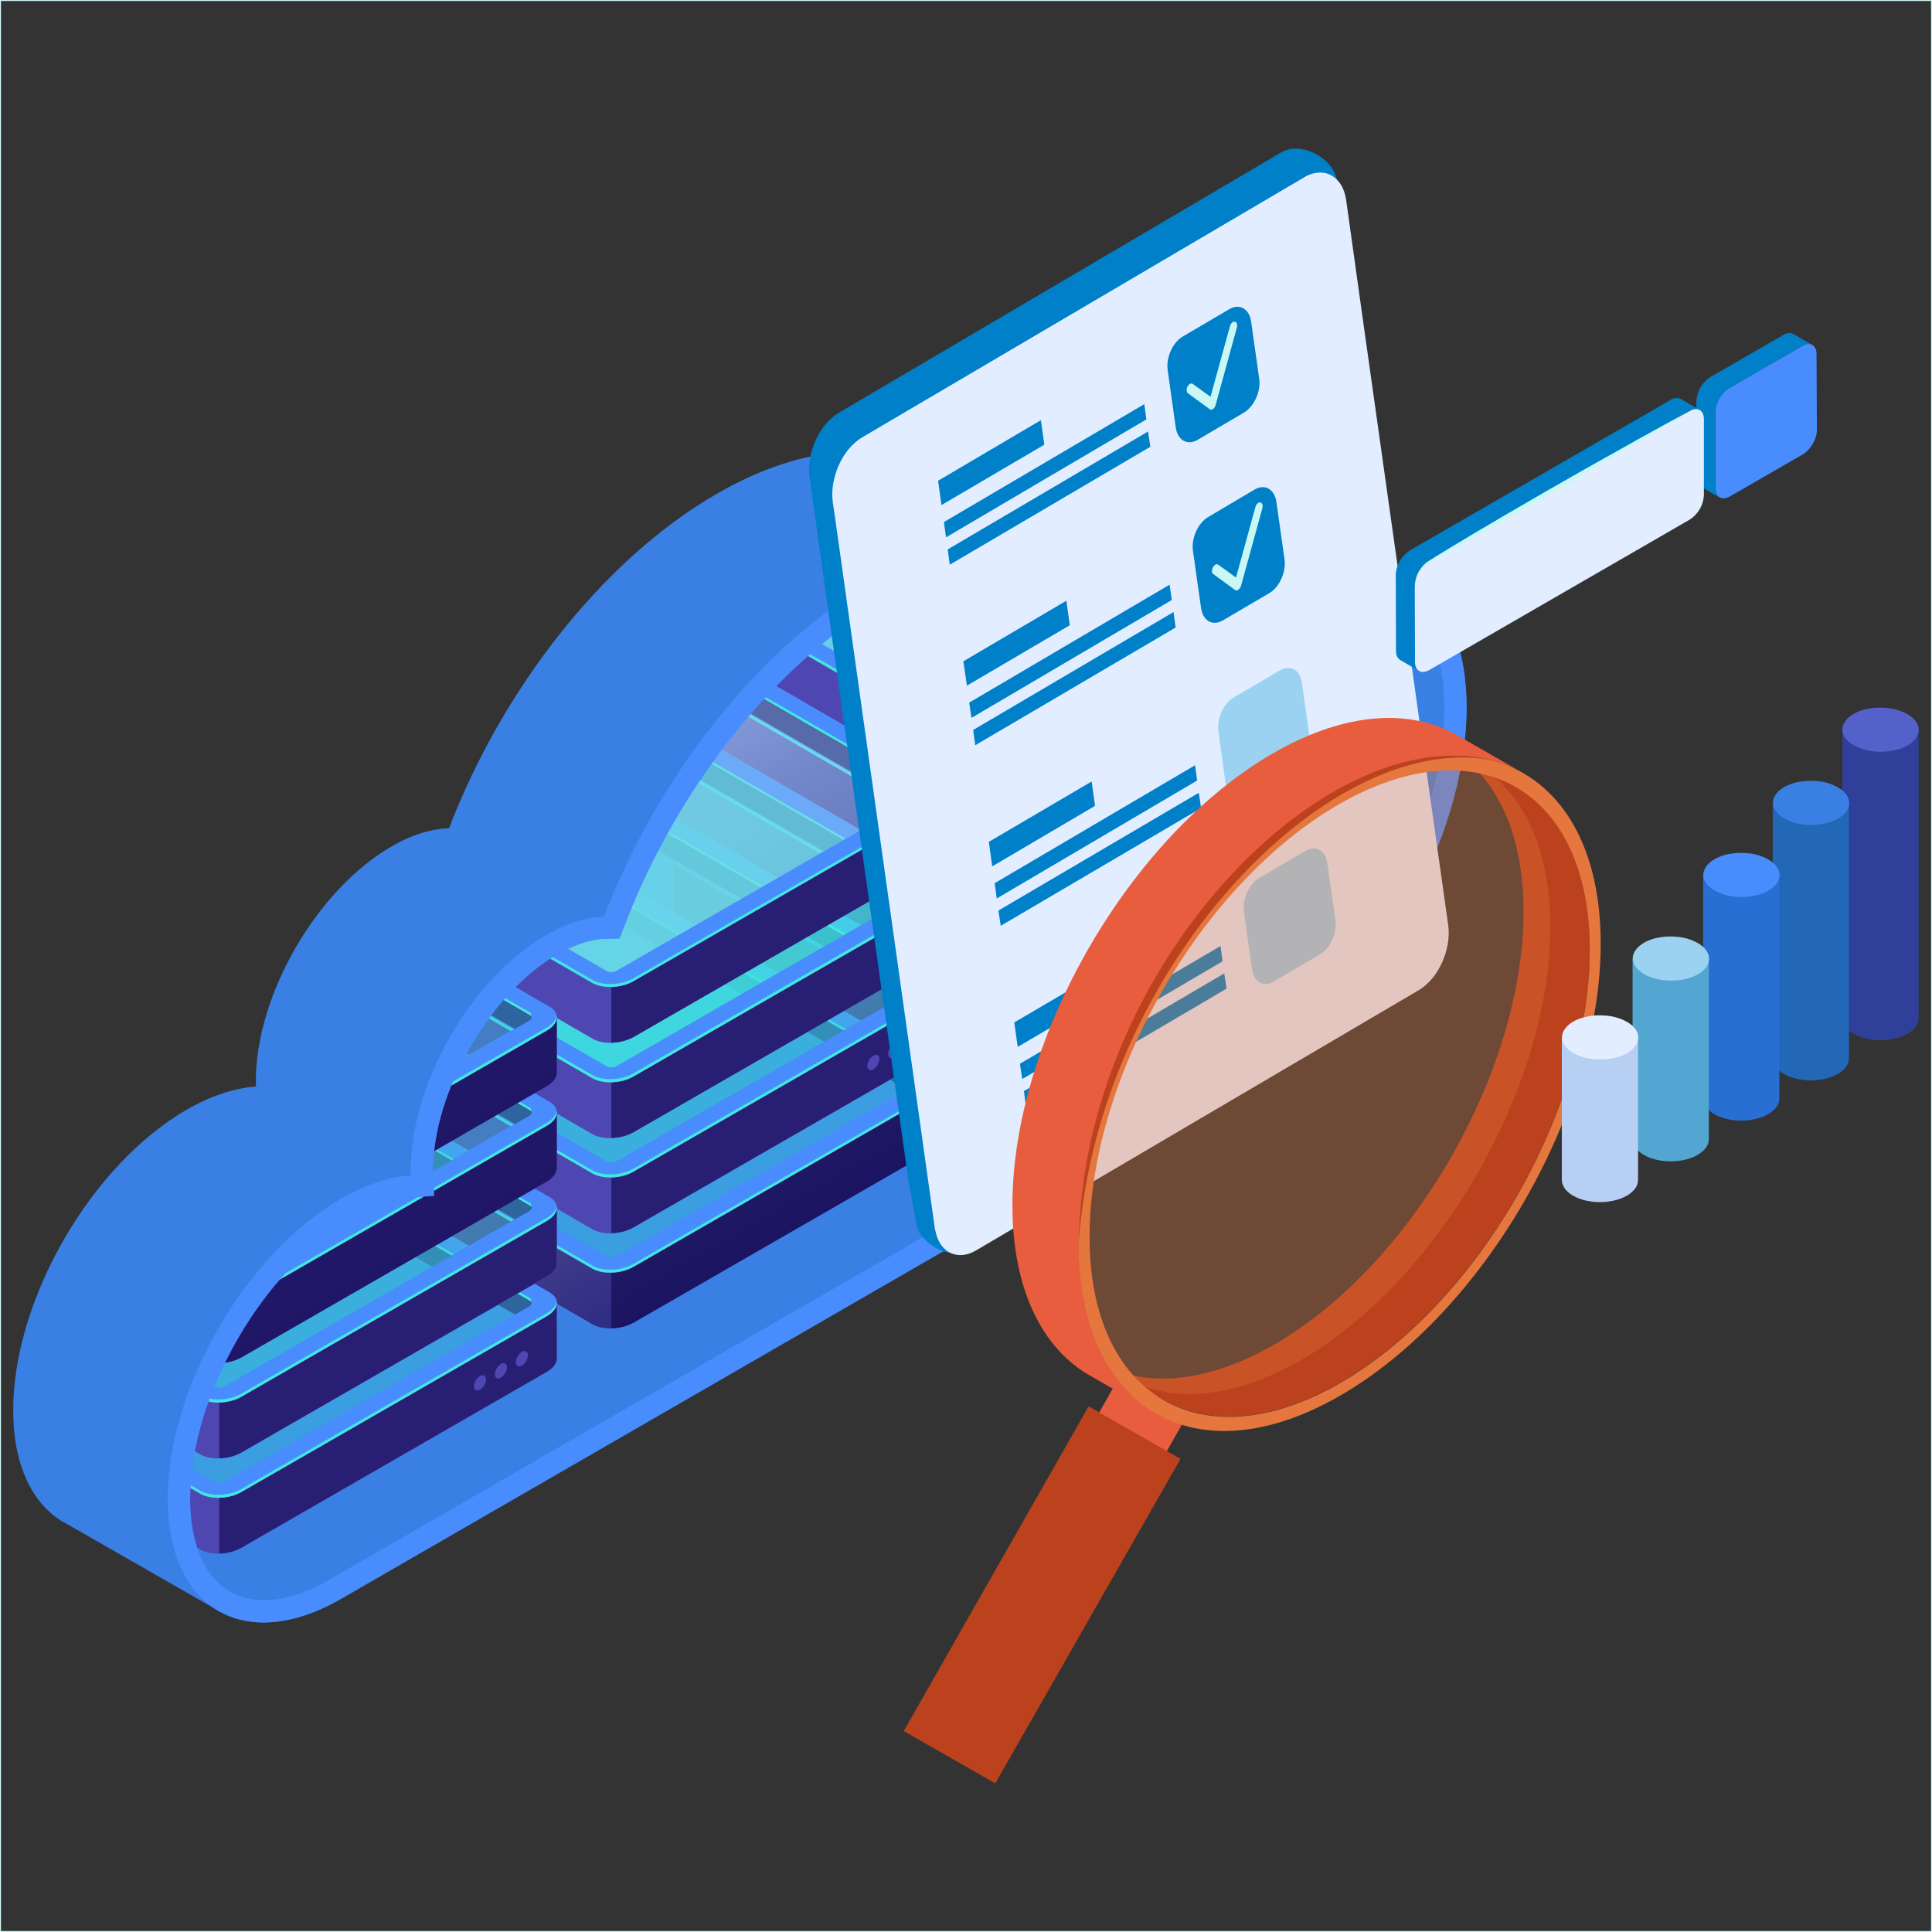 <?xml version="1.0" encoding="utf-8"?>
<!-- Generator: Adobe Illustrator 25.0.0, SVG Export Plug-In . SVG Version: 6.00 Build 0)  -->
<svg version="1.1" id="Layer_1" xmlns="http://www.w3.org/2000/svg" xmlns:xlink="http://www.w3.org/1999/xlink" x="0px" y="0px"
	 viewBox="0 0 1024 1024" style="enable-background:new 0 0 1024 1024;" xml:space="preserve">
<rect x="0" y="0" width="1024" height="1024" fill="#333333" stroke="none"/>
<style type="text/css">
	.st0{fill:#3A80E4;}
	.st1{clip-path:url(#SVGID_2_);}
	.st2{fill:url(#SVGID_3_);}
	.st3{opacity:0.6;fill:#0F054C;enable-background:new    ;}
	.st4{fill:url(#SVGID_4_);}
	.st5{opacity:0.43;fill:url(#SVGID_5_);enable-background:new    ;}
	.st6{fill:#42E8E0;}
	.st7{fill:#488CFD;}
	.st8{fill:#251C72;}
	.st9{fill:#3CC6DC;}
	.st10{fill:url(#SVGID_6_);}
	.st11{fill:url(#SVGID_7_);}
	.st12{fill:url(#SVGID_8_);}
	.st13{opacity:0.43;fill:#9BD1F1;enable-background:new    ;}
	.st14{fill:url(#SVGID_9_);}
	.st15{fill:url(#SVGID_10_);}
	.st16{fill:url(#SVGID_11_);}
	.st17{opacity:0.7;fill:#42E8E0;enable-background:new    ;}
	.st18{fill:url(#SVGID_12_);}
	.st19{fill:#4E47B2;}
	.st20{fill:url(#SVGID_13_);}
	.st21{fill:url(#SVGID_14_);}
	.st22{fill:url(#SVGID_15_);}
	.st23{opacity:0.43;fill:#3CC6DC;enable-background:new    ;}
	.st24{fill:url(#SVGID_16_);}
	.st25{fill:url(#SVGID_17_);}
	.st26{fill:url(#SVGID_18_);}
	.st27{fill:url(#SVGID_19_);}
	.st28{fill:url(#SVGID_20_);}
	.st29{fill:url(#SVGID_21_);}
	.st30{fill:url(#SVGID_22_);}
	.st31{fill:url(#SVGID_23_);}
	.st32{fill:url(#SVGID_24_);}
	.st33{fill:url(#SVGID_25_);}
	.st34{fill:url(#SVGID_26_);}
	.st35{fill:url(#SVGID_27_);}
	.st36{fill:url(#SVGID_28_);}
	.st37{fill:url(#SVGID_29_);}
	.st38{fill:url(#SVGID_30_);}
	.st39{fill:url(#SVGID_31_);}
	.st40{fill:#0080C8;}
	.st41{fill:#E2EDFF;}
	.st42{fill:#C9F7F3;}
	.st43{fill:#9BD1F1;}
	.st44{fill:#E85D3D;}
	.st45{fill:#BC421D;}
	.st46{opacity:0.33;fill:#E5763E;enable-background:new    ;}
	.st47{fill:#E5763E;}
	.st48{fill:#303F99;}
	.st49{fill:#5561CB;}
	.st50{fill:#2367B7;}
	.st51{fill:#296ED3;}
	.st52{fill:#52A6D1;}
	.st53{fill:#B6CFF2;}
	.st54{fill:none;stroke:#D2FBFC;stroke-miterlimit:10;}
</style>
<g id="_1.Assess">
	<path class="st0" d="M746.7,304.4l-83.3-47.7l0,0c-20.1-12-48.1-10.5-79,7.4c-10.4,6.1-20.2,13.3-29.2,21.4l-54.3-31.4l0,0
		c-29.8-21-73-20.1-121.1,7.7C319,296.9,266,365.9,238,439c-9.3,0.3-19.6,3.3-30.6,9.7c-39.6,23-71.8,78.6-71.8,124.4
		c0,1,0.1,1.9,0.1,2.8c-11.3,0.8-23.8,4.8-37,12.4C48.1,617.7,7,688.9,7,747.5c0,29,10.1,49.5,26.5,59.2l0,0l0.4,0.2H34l81.6,46.7
		l29.1-139.8l388.4-224.2c49.6-28.7,91.7-90.6,105.7-150.7L746.7,304.4z"/>
	<path class="st0" d="M666.4,311c-17.4,10.1-33.9,24.2-48.6,41c-20.4-65.4-82.5-85.7-155.9-43.3c-60.8,35.1-113.8,104.1-141.8,177.2
		c-9.3,0.3-19.6,3.3-30.6,9.7c-39.7,22.9-71.8,78.6-71.8,124.4c0,1,0.1,1.9,0.1,2.9c-11.3,0.8-23.8,4.8-37,12.4
		C130,664.6,88.9,735.9,88.9,794.4s41.1,82.3,91.9,53l485.6-280.3c61.2-35.3,110.9-121.3,110.9-192S727.6,275.6,666.4,311z"/>
	<g>
		<g>
			<defs>
				<path id="SVGID_1_" d="M534.7,298.3c-20.4,0-43.3,7-67,20.6c-56.3,32.5-108.6,98.1-136.6,171.2l-2.8,7.3l-7.8,0.2
					c-7.7,0.3-16.2,3-25.1,8.1c-35.7,20.6-65.9,72.9-65.9,114.2c0,0.3,0,0.7,0,1l0.5,12.9l-11.4,0.8c-9.9,0.7-20.6,4.3-31.9,10.8
					c-47.4,27.4-86,94.1-86,148.9c0,23.9,7.5,41.4,21,49.2s32.4,5.5,53.1-6.4l485.6-280.3c57.9-33.4,105-115,105-181.8
					c0-29.8-9.4-51.7-26.6-61.5c-17.1-9.9-40.8-7.1-66.6,7.8l0,0c-15.8,9.2-31.2,22.1-45.5,38.5l-13.9,15.8l-6.3-20.1
					c-8.1-26-23.4-44.1-44.3-52.3C553.5,299.8,544.2,298.2,534.7,298.3z"/>
			</defs>
			<clipPath id="SVGID_2_">
				<use xlink:href="#SVGID_1_"  style="overflow:visible;"/>
			</clipPath>
			<g class="st1">
				
					<linearGradient id="SVGID_3_" gradientUnits="userSpaceOnUse" x1="-529.822" y1="2020.533" x2="-365.209" y2="2020.533" gradientTransform="matrix(0.5 0.87 0.87 -0.5 -989.29 1887.637)">
					<stop  offset="0" style="stop-color:#BCBEFF"/>
					<stop  offset="0.17" style="stop-color:#B6B8FC"/>
					<stop  offset="0.4" style="stop-color:#A4A8F5"/>
					<stop  offset="0.66" style="stop-color:#868DEA"/>
					<stop  offset="0.96" style="stop-color:#5E67DA"/>
					<stop  offset="1" style="stop-color:#5761D7"/>
				</linearGradient>
				<path class="st2" d="M543.5,581.7l161.9-93.2c3.6-2,5.3-4.7,5.3-7.1l0,0v-29.2l-5.5,5l-4.8-2.8c0.5-0.6,0.9-1.1,0.8-1.3
					l-2.4-4.1l-114.2-67.4l-36.3-21.1l-14.2-4.1l-166.2,95.5l0.5,3.8l-4.4,2.6l-7.1-3.2v29l0,0c0,2.1,1.2,4.1,3.7,5.6l161.2,92.9
					C527.3,585.8,537.1,585.4,543.5,581.7z M609.2,509.7l-73.3,40l-6.3-0.3l-122.4-68.5l-33.9-17.5l159.7-92c1.5-0.9,3.4-0.9,5-0.2
					l155.5,89.7L609.2,509.7z"/>
				<path class="st3" d="M543.5,581.7l161.9-93.2c3.6-2,5.3-4.7,5.3-7.1l0,0v-29.2l-5.5,5l-4.8-2.8c0.5-0.6,0.9-1.1,0.8-1.3
					l-2.4-4.1l-114.2-67.4l-36.3-21.1l-14.2-4.1l-166.2,95.5l0.5,3.8l-4.4,2.6l-7.1-3.2v29l0,0c0,2.1,1.2,4.1,3.7,5.6l161.2,92.9
					C527.3,585.8,537.1,585.4,543.5,581.7z M609.2,509.7l-73.3,40l-6.3-0.3l-122.4-68.5l-33.9-17.5l159.7-92c1.5-0.9,3.4-0.9,5-0.2
					l155.5,89.7L609.2,509.7z"/>
				<path class="st3" d="M531.8,584.8v-35.2l4.1,0.2l73.3-40l84.2-48.8l-2.8-1.6c2.6-1.5,17.4-5.6,20.1-7.2v29.2l0,0
					c0,2.5-1.8,5.1-5.3,7.1l-161.9,93.2C539.9,583.7,535.9,584.7,531.8,584.8z"/>
				
					<linearGradient id="SVGID_4_" gradientUnits="userSpaceOnUse" x1="-573.333" y1="2028.269" x2="-392.106" y2="2028.269" gradientTransform="matrix(0.5 0.87 0.87 -0.5 -989.29 1887.637)">
					<stop  offset="0" style="stop-color:#BCBEFF"/>
					<stop  offset="0.17" style="stop-color:#B6B8FC"/>
					<stop  offset="0.4" style="stop-color:#A4A8F5"/>
					<stop  offset="0.66" style="stop-color:#868DEA"/>
					<stop  offset="0.96" style="stop-color:#5E67DA"/>
					<stop  offset="1" style="stop-color:#5761D7"/>
				</linearGradient>
				<path class="st4" d="M543.5,552.2L705.4,459c6.4-3.7,7.1-9.3,1.6-12.5l-161.2-93.1c-5.6-3.2-15.3-2.8-21.7,0.9l-161.9,93.3
					c-6.4,3.7-7.1,9.3-1.6,12.5l161.2,93C527.3,556.3,537.1,555.9,543.5,552.2z M534.5,546.7c-1.5,0.8-3.4,0.9-5,0.2l-158.3-91.4
					c-1.3-0.7-1.1-2,0.4-2.9l161.4-93c1.5-0.9,3.4-0.9,5-0.2l158.3,91.4c1.3,0.7,1.1,2-0.4,2.9L534.5,546.7z"/>
				
					<linearGradient id="SVGID_5_" gradientUnits="userSpaceOnUse" x1="-598.651" y1="2028.269" x2="-271.684" y2="2028.269" gradientTransform="matrix(0.5 0.87 0.87 -0.5 -989.29 1887.637)">
					<stop  offset="0" style="stop-color:#706EC4"/>
					<stop  offset="2.000000e-02" style="stop-color:#6D6BC2"/>
					<stop  offset="0.25" style="stop-color:#5651AC"/>
					<stop  offset="0.49" style="stop-color:#463F9D"/>
					<stop  offset="0.73" style="stop-color:#3C3494"/>
					<stop  offset="1" style="stop-color:#393091"/>
				</linearGradient>
				<path class="st5" d="M543.5,552.2L705.4,459c6.4-3.7,7.1-9.3,1.6-12.5l-161.2-93.1c-5.6-3.2-15.3-2.8-21.7,0.9l-161.9,93.3
					c-6.4,3.7-7.1,9.3-1.6,12.5l161.2,93C527.3,556.3,537.1,555.9,543.5,552.2z M534.5,546.7c-1.5,0.8-3.4,0.9-5,0.2l-158.3-91.4
					c-1.3-0.7-1.1-2,0.4-2.9l161.4-93c1.5-0.9,3.4-0.9,5-0.2l158.3,91.4c1.3,0.7,1.1,2-0.4,2.9L534.5,546.7z"/>
				<path class="st6" d="M696.3,449.3L538,357.9c-1.6-0.7-3.4-0.6-5,0.2l-161.4,93c-1.2,0.7-1.5,1.7-0.9,2.4
					c0.2-0.3,0.6-0.6,0.9-0.8l161.4-93c1.5-0.9,3.4-0.9,5-0.2l158.3,91.4c0.2,0.1,0.4,0.3,0.6,0.5c0.5-0.6,0.4-1.4-0.2-1.9
					C696.5,449.4,696.4,449.3,696.3,449.3z"/>
				<path class="st7" d="M705.4,457.3l-161.9,93.3c-6.4,3.7-16.1,4.1-21.7,0.9l-161.2-93.1c-1.9-0.9-3.2-2.6-3.7-4.7
					c-0.4,2.3,0.8,4.6,3.7,6.3l161.2,93.1c5.6,3.2,15.3,2.8,21.7-0.9l161.9-93.3c3.9-2.2,5.7-5.2,5.2-7.9
					C710.3,453.3,708.5,455.6,705.4,457.3z"/>
				<path class="st8" d="M538,371.2c-1.6-0.7-3.4-0.6-5,0.2l-153.9,88.7l-7.8-4.5c-1.3-0.7-1.1-2,0.4-2.9l161.4-93
					c1.5-0.9,3.4-0.9,5-0.2l158.3,91.4c1.3,0.7,1.1,2-0.4,2.9l-7.5,4.3L538,371.2z"/>
				<path class="st9" d="M695.9,453.7c1.5-0.8,1.6-2.1,0.4-2.9L538,359.4c-1.6-0.7-3.4-0.6-5,0.2l-161.4,93
					c-1.5,0.8-1.6,2.1-0.4,2.9l158.3,91.4c1.6,0.7,3.4,0.6,5-0.2L695.9,453.7z"/>
				
					<linearGradient id="SVGID_6_" gradientUnits="userSpaceOnUse" x1="-573.569" y1="2045.611" x2="-408.957" y2="2045.611" gradientTransform="matrix(0.5 0.87 0.87 -0.5 -989.29 1887.637)">
					<stop  offset="0" style="stop-color:#BCBEFF"/>
					<stop  offset="0.17" style="stop-color:#B6B8FC"/>
					<stop  offset="0.4" style="stop-color:#A4A8F5"/>
					<stop  offset="0.66" style="stop-color:#868DEA"/>
					<stop  offset="0.96" style="stop-color:#5E67DA"/>
					<stop  offset="1" style="stop-color:#5761D7"/>
				</linearGradient>
				<path class="st10" d="M543.5,531.2L705.4,438c3.6-2,5.3-4.7,5.3-7.2l0,0v-29.1l-5.5,5l-4.8-2.8c0.5-0.6,0.9-1.1,0.8-1.3
					l-2.4-4.1l-114.2-67.4L548.3,310l-14.2-4.1l-166.2,95.5l0.5,3.8l-4.4,2.6l-7.1-3.2v29l0,0c0,2.1,1.2,4.1,3.7,5.6l161.2,93
					C527.3,535.3,537.1,534.9,543.5,531.2z M609.2,459.2l-73.3,40l-6.3-0.3l-122.4-68.5l-33.9-17.5l159.7-92c1.5-0.8,3.4-0.9,5-0.2
					l155.5,89.7L609.2,459.2z"/>
				
					<linearGradient id="SVGID_7_" gradientUnits="userSpaceOnUse" x1="-573.569" y1="2045.611" x2="-408.957" y2="2045.611" gradientTransform="matrix(0.5 0.87 0.87 -0.5 -989.29 1887.637)">
					<stop  offset="0" style="stop-color:#706EC4"/>
					<stop  offset="2.000000e-02" style="stop-color:#6D6BC2"/>
					<stop  offset="0.25" style="stop-color:#5651AC"/>
					<stop  offset="0.49" style="stop-color:#463F9D"/>
					<stop  offset="0.73" style="stop-color:#3C3494"/>
					<stop  offset="1" style="stop-color:#393091"/>
				</linearGradient>
				<path class="st11" d="M543.5,531.2L705.4,438c3.6-2,5.3-4.7,5.3-7.2l0,0v-29.1l-5.5,5l-4.8-2.8c0.5-0.6,0.9-1.1,0.8-1.3
					l-2.4-4.1l-114.2-67.4L548.3,310l-14.2-4.1l-166.2,95.5l0.5,3.8l-4.4,2.6l-7.1-3.2v29l0,0c0,2.1,1.2,4.1,3.7,5.6l161.2,93
					C527.3,535.3,537.1,534.9,543.5,531.2z M609.2,459.2l-73.3,40l-6.3-0.3l-122.4-68.5l-33.9-17.5l159.7-92c1.5-0.8,3.4-0.9,5-0.2
					l155.5,89.7L609.2,459.2z"/>
				<path class="st3" d="M531.8,534.3v-35.2l4.1,0.2l73.3-40l84.2-48.8l-2.8-1.6c2.6-1.5,17.4-5.6,20.1-7.2v29.2l0,0
					c0,2.5-1.8,5.1-5.3,7.2l-161.8,93.2C539.9,533.2,535.9,534.2,531.8,534.3z"/>
				
					<linearGradient id="SVGID_8_" gradientUnits="userSpaceOnUse" x1="-617.366" y1="2053.346" x2="-436.128" y2="2053.346" gradientTransform="matrix(0.5 0.87 0.87 -0.5 -989.29 1887.637)">
					<stop  offset="0" style="stop-color:#BCBEFF"/>
					<stop  offset="0.17" style="stop-color:#B6B8FC"/>
					<stop  offset="0.4" style="stop-color:#A4A8F5"/>
					<stop  offset="0.66" style="stop-color:#868DEA"/>
					<stop  offset="0.96" style="stop-color:#5E67DA"/>
					<stop  offset="1" style="stop-color:#5761D7"/>
				</linearGradient>
				<path class="st12" d="M543.5,501.7l161.9-93.2c6.4-3.7,7.1-9.3,1.6-12.5l-161.2-93.1c-5.6-3.2-15.3-2.8-21.7,0.9l-161.9,93.3
					c-6.4,3.7-7.1,9.3-1.6,12.5l161.2,93C527.3,505.8,537.1,505.4,543.5,501.7z M534.5,496.2c-1.5,0.8-3.4,0.9-5,0.2L371.2,405
					c-1.3-0.7-1.1-2,0.4-2.9l161.4-93c1.5-0.8,3.4-0.9,5-0.2l158.3,91.4c1.3,0.7,1.1,2-0.4,2.9L534.5,496.2z"/>
				<path class="st7" d="M543.5,501.7l161.9-93.2c6.4-3.7,7.1-9.3,1.6-12.5l-161.2-93.1c-5.6-3.2-15.3-2.8-21.7,0.9l-161.9,93.3
					c-6.4,3.7-7.1,9.3-1.6,12.5l161.2,93C527.3,505.8,537.1,505.4,543.5,501.7z M534.5,496.2c-1.5,0.8-3.4,0.9-5,0.2L371.2,405
					c-1.3-0.7-1.1-2,0.4-2.9l161.4-93c1.5-0.8,3.4-0.9,5-0.2l158.3,91.4c1.3,0.7,1.1,2-0.4,2.9L534.5,496.2z"/>
				<path class="st6" d="M696.3,398.8L538,307.4c-1.6-0.7-3.4-0.6-5,0.2l-161.4,93c-1.2,0.7-1.5,1.6-0.9,2.4
					c0.2-0.3,0.6-0.6,0.9-0.8l161.4-93c1.5-0.8,3.4-0.9,5-0.2l158.3,91.4c0.2,0.1,0.4,0.3,0.6,0.5c0.5-0.6,0.4-1.4-0.2-1.9
					C696.5,398.9,696.4,398.9,696.3,398.8z"/>
				<path class="st6" d="M705.4,406.9l-161.9,93.2c-6.4,3.7-16.1,4.1-21.7,0.9l-161.2-93.1c-1.9-0.9-3.2-2.6-3.7-4.7
					c-0.4,2.3,0.8,4.6,3.7,6.2l161.2,93.2c5.6,3.2,15.3,2.8,21.7-0.9l161.9-93.2c3.9-2.2,5.7-5.2,5.2-7.9
					C710.3,402.8,708.5,405.1,705.4,406.9z"/>
				<path class="st8" d="M538,320.7c-1.6-0.7-3.4-0.6-5,0.2l-153.9,88.7l-7.8-4.5c-1.3-0.7-1.1-2,0.4-2.9l161.4-93
					c1.5-0.8,3.4-0.9,5-0.2l158.3,91.4c1.3,0.7,1.1,2-0.4,2.9l-7.5,4.3L538,320.7z"/>
				<path class="st13" d="M695.9,403.3c1.5-0.9,1.6-2.1,0.4-2.9L538,309c-1.6-0.7-3.4-0.6-5,0.2l-161.4,93c-1.5,0.9-1.6,2.1-0.4,2.9
					l158.3,91.4c1.6,0.7,3.4,0.6,5-0.2L695.9,403.3z"/>
				
					<linearGradient id="SVGID_9_" gradientUnits="userSpaceOnUse" x1="-617.307" y1="2070.639" x2="-452.694" y2="2070.639" gradientTransform="matrix(0.5 0.87 0.87 -0.5 -989.29 1887.637)">
					<stop  offset="0" style="stop-color:#BCBEFF"/>
					<stop  offset="0.17" style="stop-color:#B6B8FC"/>
					<stop  offset="0.4" style="stop-color:#A4A8F5"/>
					<stop  offset="0.66" style="stop-color:#868DEA"/>
					<stop  offset="0.96" style="stop-color:#5E67DA"/>
					<stop  offset="1" style="stop-color:#5761D7"/>
				</linearGradient>
				<path class="st14" d="M543.5,480.8l161.9-93.2c3.6-2,5.3-4.7,5.3-7.1l0,0v-29.2l-5.5,5l-4.8-2.8c0.5-0.6,0.9-1.1,0.8-1.3
					c-0.3-0.5-2.4-4.1-2.4-4.1l-114.2-67.4l-36.3-21.1l-14.2-4.1L367.9,351l0.5,3.8l-4.4,2.6l-7.1-3.2v29l0,0c0,2.1,1.2,4.1,3.7,5.6
					l161.2,92.9C527.3,484.9,537.1,484.5,543.5,480.8z M609.2,408.8l-73.3,40l-6.3-0.3L407.2,380l-33.9-17.5l159.7-92
					c1.5-0.9,3.4-0.9,5-0.2L693.5,360L609.2,408.8z"/>
				
					<linearGradient id="SVGID_10_" gradientUnits="userSpaceOnUse" x1="-617.307" y1="2070.639" x2="-452.694" y2="2070.639" gradientTransform="matrix(0.5 0.87 0.87 -0.5 -989.29 1887.637)">
					<stop  offset="0" style="stop-color:#706EC4"/>
					<stop  offset="2.000000e-02" style="stop-color:#6D6BC2"/>
					<stop  offset="0.25" style="stop-color:#5651AC"/>
					<stop  offset="0.49" style="stop-color:#463F9D"/>
					<stop  offset="0.73" style="stop-color:#3C3494"/>
					<stop  offset="1" style="stop-color:#393091"/>
				</linearGradient>
				<path class="st15" d="M543.5,480.8l161.9-93.2c3.6-2,5.3-4.7,5.3-7.1l0,0v-29.2l-5.5,5l-4.8-2.8c0.5-0.6,0.9-1.1,0.8-1.3
					c-0.3-0.5-2.4-4.1-2.4-4.1l-114.2-67.4l-36.3-21.1l-14.2-4.1L367.9,351l0.5,3.8l-4.4,2.6l-7.1-3.2v29l0,0c0,2.1,1.2,4.1,3.7,5.6
					l161.2,92.9C527.3,484.9,537.1,484.5,543.5,480.8z M609.2,408.8l-73.3,40l-6.3-0.3L407.2,380l-33.9-17.5l159.7-92
					c1.5-0.9,3.4-0.9,5-0.2L693.5,360L609.2,408.8z"/>
				<path class="st3" d="M531.8,483.8v-35.2l4.1,0.2l73.3-40l84.2-48.8l-2.8-1.6c2.6-1.5,17.4-5.6,20.1-7.2v29.2l0,0
					c0,2.5-1.8,5.1-5.3,7.1l-161.8,93.2C539.9,482.7,535.9,483.8,531.8,483.8z"/>
				
					<linearGradient id="SVGID_11_" gradientUnits="userSpaceOnUse" x1="-661.103" y1="2078.424" x2="-479.865" y2="2078.424" gradientTransform="matrix(0.5 0.87 0.87 -0.5 -989.29 1887.637)">
					<stop  offset="0" style="stop-color:#BCBEFF"/>
					<stop  offset="0.17" style="stop-color:#B6B8FC"/>
					<stop  offset="0.4" style="stop-color:#A4A8F5"/>
					<stop  offset="0.66" style="stop-color:#868DEA"/>
					<stop  offset="0.96" style="stop-color:#5E67DA"/>
					<stop  offset="1" style="stop-color:#5761D7"/>
				</linearGradient>
				<path class="st16" d="M543.5,451.2L705.4,358c6.4-3.7,7.1-9.3,1.6-12.5l-161.2-93c-5.6-3.2-15.3-2.8-21.7,0.9l-161.9,93.2
					c-6.4,3.7-7.1,9.3-1.6,12.5l161.2,93C527.3,455.3,537.1,454.9,543.5,451.2z M534.5,445.8c-1.5,0.9-3.4,0.9-5,0.2l-158.3-91.4
					c-1.3-0.7-1.1-2,0.4-2.9l161.4-93c1.5-0.8,3.4-0.9,5-0.2l158.3,91.4c1.3,0.7,1.1,2-0.4,2.9L534.5,445.8z"/>
				<path class="st7" d="M543.5,451.2L705.4,358c6.4-3.7,7.1-9.3,1.6-12.5l-161.2-93c-5.6-3.2-15.3-2.8-21.7,0.9l-161.9,93.2
					c-6.4,3.7-7.1,9.3-1.6,12.5l161.2,93C527.3,455.3,537.1,454.9,543.5,451.2z M534.5,445.8c-1.5,0.9-3.4,0.9-5,0.2l-158.3-91.4
					c-1.3-0.7-1.1-2,0.4-2.9l161.4-93c1.5-0.8,3.4-0.9,5-0.2l158.3,91.4c1.3,0.7,1.1,2-0.4,2.9L534.5,445.8z"/>
				<path class="st6" d="M696.3,348.4L538,257c-1.6-0.7-3.4-0.6-5,0.2l-161.4,93c-1.2,0.7-1.5,1.7-0.9,2.4c0.2-0.3,0.6-0.6,0.9-0.8
					l161.4-93c1.5-0.8,3.4-0.9,5-0.2L696.3,350c0.2,0.1,0.4,0.3,0.6,0.5c0.5-0.6,0.4-1.4-0.2-1.9
					C696.5,348.5,696.4,348.4,696.3,348.4z"/>
				<path class="st6" d="M705.4,356.4l-161.9,93.2c-6.4,3.7-16.1,4.1-21.7,0.9l-161.2-93.1c-1.9-0.9-3.2-2.6-3.7-4.7
					c-0.4,2.3,0.8,4.6,3.7,6.3l161.2,93.1c5.6,3.2,15.3,2.8,21.7-0.9L705.4,358c3.9-2.2,5.7-5.2,5.2-7.9
					C710.3,352.3,708.5,354.6,705.4,356.4z"/>
				<path class="st8" d="M538,270.3c-1.6-0.7-3.4-0.7-5,0.2l-153.9,88.7l-7.8-4.6c-1.3-0.7-1.1-2,0.4-2.9l161.4-93
					c1.5-0.8,3.4-0.9,5-0.2l158.3,91.4c1.3,0.7,1.1,2-0.4,2.9l-7.5,4.3L538,270.3z"/>
				<path class="st17" d="M695.9,352.8c1.5-0.8,1.6-2.1,0.4-2.9L538,258.5c-1.6-0.7-3.4-0.6-5,0.2l-161.4,93
					c-1.5,0.8-1.6,2.1-0.4,2.9L529.5,446c1.6,0.7,3.4,0.6,5-0.2L695.9,352.8z"/>
				
					<linearGradient id="SVGID_12_" gradientUnits="userSpaceOnUse" x1="-661.044" y1="2095.791" x2="-496.432" y2="2095.791" gradientTransform="matrix(0.5 0.87 0.87 -0.5 -989.29 1887.637)">
					<stop  offset="0" style="stop-color:#BCBEFF"/>
					<stop  offset="0.17" style="stop-color:#B6B8FC"/>
					<stop  offset="0.4" style="stop-color:#A4A8F5"/>
					<stop  offset="0.66" style="stop-color:#868DEA"/>
					<stop  offset="0.96" style="stop-color:#5E67DA"/>
					<stop  offset="1" style="stop-color:#5761D7"/>
				</linearGradient>
				<path class="st18" d="M543.5,430.3l161.9-93.2c3.6-2,5.3-4.7,5.3-7.1l0,0v-29.3l-5.5,5l-4.8-2.8c0.5-0.6,0.9-1.1,0.8-1.3
					l-2.4-4.1l-114.2-67.4L548.3,209l-14.2-4.1l-166.2,95.5l0.5,3.8l-4.4,2.5l-7.1-3.2v29l0,0c0,2.1,1.2,4.1,3.7,5.6l161.2,93.1
					C527.3,434.4,537.1,434,543.5,430.3z M609.2,358.3l-73.3,40l-6.3-0.3l-122.4-68.5L373.3,312L533,220c1.5-0.9,3.4-0.9,5-0.2
					l155.5,89.7L609.2,358.3z"/>
				<path class="st19" d="M543.5,430.3l161.9-93.2c3.6-2,5.3-4.7,5.3-7.1l0,0v-29.3l-5.5,5l-4.8-2.8c0.5-0.6,0.9-1.1,0.8-1.3
					l-2.4-4.1l-114.2-67.4L548.3,209l-14.2-4.1l-166.2,95.5l0.5,3.8l-4.4,2.5l-7.1-3.2v29l0,0c0,2.1,1.2,4.1,3.7,5.6l161.2,93.1
					C527.3,434.4,537.1,434,543.5,430.3z M609.2,358.3l-73.3,40l-6.3-0.3l-122.4-68.5L373.3,312L533,220c1.5-0.9,3.4-0.9,5-0.2
					l155.5,89.7L609.2,358.3z"/>
				<path class="st3" d="M531.8,433.3v-35.2l4.1,0.2l73.3-40l84.2-48.8l-2.8-1.6c2.6-1.5,17.4-5.6,20.1-7.2v29.2l0,0
					c0,2.5-1.8,5.1-5.3,7.1l-161.8,93.2C539.9,432.3,535.9,433.3,531.8,433.3z"/>
				
					<linearGradient id="SVGID_13_" gradientUnits="userSpaceOnUse" x1="-704.841" y1="2103.452" x2="-523.613" y2="2103.452" gradientTransform="matrix(0.5 0.87 0.87 -0.5 -989.29 1887.637)">
					<stop  offset="0" style="stop-color:#BCBEFF"/>
					<stop  offset="0.17" style="stop-color:#B6B8FC"/>
					<stop  offset="0.4" style="stop-color:#A4A8F5"/>
					<stop  offset="0.66" style="stop-color:#868DEA"/>
					<stop  offset="0.96" style="stop-color:#5E67DA"/>
					<stop  offset="1" style="stop-color:#5761D7"/>
				</linearGradient>
				<path class="st20" d="M543.5,400.8l161.9-93.2c6.4-3.7,7.1-9.3,1.6-12.5L545.8,202c-5.6-3.2-15.3-2.8-21.7,0.9l-161.9,93.3
					c-6.4,3.7-7.1,9.3-1.6,12.5l161.2,93C527.3,404.8,537.1,404.5,543.5,400.8z M534.5,395.3c-1.5,0.8-3.4,0.9-5,0.2l-158.3-91.4
					c-1.3-0.7-1.1-2,0.4-2.9l161.4-93c1.5-0.9,3.4-0.9,5-0.2l158.3,91.4c1.3,0.7,1.1,2-0.4,2.9L534.5,395.3z"/>
				<path class="st7" d="M543.5,400.8l161.9-93.2c6.4-3.7,7.1-9.3,1.6-12.5L545.8,202c-5.6-3.2-15.3-2.8-21.7,0.9l-161.9,93.3
					c-6.4,3.7-7.1,9.3-1.6,12.5l161.2,93C527.3,404.8,537.1,404.5,543.5,400.8z M534.5,395.3c-1.5,0.8-3.4,0.9-5,0.2l-158.3-91.4
					c-1.3-0.7-1.1-2,0.4-2.9l161.4-93c1.5-0.9,3.4-0.9,5-0.2l158.3,91.4c1.3,0.7,1.1,2-0.4,2.9L534.5,395.3z"/>
				<path class="st6" d="M696.3,297.9L538,206.5c-1.6-0.7-3.4-0.6-5,0.2l-161.4,93c-1.2,0.7-1.5,1.7-0.9,2.4
					c0.2-0.3,0.6-0.6,0.9-0.8l161.4-93c1.5-0.9,3.4-0.9,5-0.2l158.3,91.4c0.2,0.1,0.4,0.3,0.6,0.5c0.5-0.6,0.4-1.4-0.2-1.9
					C696.5,298,696.4,297.9,696.3,297.9z"/>
				<path class="st6" d="M705.4,305.9l-161.9,93.2c-6.4,3.7-16.1,4.1-21.7,0.9l-161.2-93c-1.9-0.9-3.2-2.6-3.7-4.7
					c-0.4,2.3,0.8,4.6,3.7,6.2l161.2,93.2c5.6,3.2,15.3,2.8,21.7-0.9l161.9-93.3c3.9-2.2,5.7-5.2,5.2-7.9
					C710.3,301.9,708.5,304.1,705.4,305.9z"/>
				<path class="st8" d="M538,219.8c-1.6-0.7-3.4-0.6-5,0.2l-153.9,88.7l-7.8-4.5c-1.3-0.7-1.1-2,0.4-2.9l161.4-93
					c1.5-0.9,3.4-0.9,5-0.2l158.3,91.4c1.3,0.7,1.1,2-0.4,2.9l-7.5,4.3L538,219.8z"/>
				<path class="st13" d="M695.9,302.3c1.5-0.8,1.6-2.1,0.4-2.9L538,208c-1.6-0.7-3.4-0.6-5,0.2l-161.4,93c-1.5,0.8-1.6,2.1-0.4,2.9
					l158.3,91.4c1.6,0.7,3.4,0.6,5-0.2L695.9,302.3z"/>
				
					<linearGradient id="SVGID_14_" gradientUnits="userSpaceOnUse" x1="-530.139" y1="1781.787" x2="-365.526" y2="1781.787" gradientTransform="matrix(0.5 0.87 0.87 -0.5 -989.29 1887.637)">
					<stop  offset="0" style="stop-color:#BCBEFF"/>
					<stop  offset="0.17" style="stop-color:#B6B8FC"/>
					<stop  offset="0.4" style="stop-color:#A4A8F5"/>
					<stop  offset="0.66" style="stop-color:#868DEA"/>
					<stop  offset="0.96" style="stop-color:#5E67DA"/>
					<stop  offset="1" style="stop-color:#5761D7"/>
				</linearGradient>
				<path class="st21" d="M335.7,701l161.9-93.2c3.5-2,5.3-4.7,5.3-7.2l0,0v-29.2l-5.5,5l-4.8-2.8c0.5-0.6,0.9-1.1,0.8-1.3
					c-0.3-0.5-2.4-4.1-2.4-4.1l-114.2-67.4l-36.3-21.1l-14.2-4.1l-166.2,95.5l0.5,3.8l-4.4,2.6l-7.1-3.2v29l0,0
					c0,2.1,1.2,4.1,3.7,5.6l161.2,93C319.5,705.1,329.3,704.7,335.7,701z M401.4,629l-73.3,40l-6.3-0.3l-122.4-68.5l-33.9-17.5
					l159.7-92c1.5-0.8,3.4-0.9,5-0.2l155.5,89.7L401.4,629z"/>
				<path class="st3" d="M335.7,701l161.9-93.2c3.5-2,5.3-4.7,5.3-7.2l0,0v-29.2l-5.5,5l-4.8-2.8c0.5-0.6,0.9-1.1,0.8-1.3
					c-0.3-0.5-2.4-4.1-2.4-4.1l-114.2-67.4l-36.3-21.1l-14.2-4.1l-166.2,95.5l0.5,3.8l-4.4,2.6l-7.1-3.2v29l0,0
					c0,2.1,1.2,4.1,3.7,5.6l161.2,93C319.5,705.1,329.3,704.7,335.7,701z M401.4,629l-73.3,40l-6.3-0.3l-122.4-68.5l-33.9-17.5
					l159.7-92c1.5-0.8,3.4-0.9,5-0.2l155.5,89.7L401.4,629z"/>
				<path class="st3" d="M324,704.1v-35.2l4.1,0.2l73.3-40l84.2-48.8l-2.8-1.6c2.6-1.5,17.4-5.6,20.1-7.2v29.2l0,0
					c0,2.5-1.8,5.1-5.3,7.2l-161.8,93.2C332.1,703,328.1,704,324,704.1z"/>
				
					<linearGradient id="SVGID_15_" gradientUnits="userSpaceOnUse" x1="-573.935" y1="1789.473" x2="-392.697" y2="1789.473" gradientTransform="matrix(0.5 0.87 0.87 -0.5 -989.29 1887.637)">
					<stop  offset="0" style="stop-color:#BCBEFF"/>
					<stop  offset="0.17" style="stop-color:#B6B8FC"/>
					<stop  offset="0.4" style="stop-color:#A4A8F5"/>
					<stop  offset="0.66" style="stop-color:#868DEA"/>
					<stop  offset="0.96" style="stop-color:#5E67DA"/>
					<stop  offset="1" style="stop-color:#5761D7"/>
				</linearGradient>
				<path class="st22" d="M335.7,671.5l161.9-93.2c6.4-3.7,7.1-9.3,1.6-12.5L338,472.7c-5.6-3.2-15.3-2.8-21.7,0.9l-161.9,93.3
					c-6.4,3.7-7.1,9.3-1.6,12.5L314,672.5C319.6,675.6,329.3,675.2,335.7,671.5z M326.7,666c-1.5,0.8-3.4,0.9-5,0.2l-158.4-91.4
					c-1.3-0.7-1.1-2,0.4-2.9l161.4-93c1.5-0.8,3.4-0.9,5-0.2l158.3,91.4c1.3,0.7,1.1,2-0.4,2.9L326.7,666z"/>
				<path class="st7" d="M335.7,671.5l161.9-93.2c6.4-3.7,7.1-9.3,1.6-12.5L338,472.7c-5.6-3.2-15.3-2.8-21.7,0.9l-161.9,93.3
					c-6.4,3.7-7.1,9.3-1.6,12.5L314,672.5C319.6,675.6,329.3,675.2,335.7,671.5z M326.7,666c-1.5,0.8-3.4,0.9-5,0.2l-158.4-91.4
					c-1.3-0.7-1.1-2,0.4-2.9l161.4-93c1.5-0.8,3.4-0.9,5-0.2l158.3,91.4c1.3,0.7,1.1,2-0.4,2.9L326.7,666z"/>
				<path class="st6" d="M488.5,568.6l-158.3-91.4c-1.6-0.7-3.4-0.6-5,0.2l-161.4,93c-1.2,0.7-1.5,1.6-0.9,2.4
					c0.2-0.3,0.6-0.6,0.9-0.8l161.4-93c1.5-0.8,3.4-0.9,5-0.2l158.3,91.4c0.2,0.1,0.4,0.3,0.6,0.5c0.5-0.6,0.4-1.4-0.2-1.9
					C488.8,568.7,488.6,568.7,488.5,568.6z"/>
				<path class="st6" d="M497.6,576.7l-161.9,93.2c-6.4,3.7-16.1,4.1-21.7,0.9l-161.2-93.1c-2.2-1.3-3.4-2.9-3.7-4.7
					c-0.4,2.3,0.8,4.6,3.7,6.2L314,672.3c5.6,3.2,15.3,2.8,21.7-0.9l161.9-93.2c3.9-2.2,5.7-5.2,5.2-7.9
					C502.5,572.6,500.7,574.9,497.6,576.7z"/>
				<path class="st8" d="M330.2,490.5c-1.6-0.7-3.4-0.6-5,0.2l-153.9,88.7l-7.9-4.5c-1.3-0.7-1.1-2,0.4-2.9l161.4-93
					c1.5-0.8,3.4-0.9,5-0.2l158.3,91.4c1.3,0.7,1.1,2-0.4,2.9l-7.4,4.3L330.2,490.5z"/>
				<path class="st23" d="M488.1,573.1c1.5-0.8,1.6-2.1,0.4-2.9l-158.3-91.4c-1.6-0.7-3.4-0.6-5,0.2l-161.4,93
					c-1.5,0.9-1.6,2.1-0.4,2.9l158.4,91.3c1.6,0.7,3.4,0.6,5-0.2L488.1,573.1z"/>
				
					<linearGradient id="SVGID_16_" gradientUnits="userSpaceOnUse" x1="-573.876" y1="1806.815" x2="-409.264" y2="1806.815" gradientTransform="matrix(0.5 0.87 0.87 -0.5 -989.29 1887.637)">
					<stop  offset="0" style="stop-color:#BCBEFF"/>
					<stop  offset="0.17" style="stop-color:#B6B8FC"/>
					<stop  offset="0.4" style="stop-color:#A4A8F5"/>
					<stop  offset="0.66" style="stop-color:#868DEA"/>
					<stop  offset="0.96" style="stop-color:#5E67DA"/>
					<stop  offset="1" style="stop-color:#5761D7"/>
				</linearGradient>
				<path class="st24" d="M335.7,650.6l161.9-93.2c3.5-2,5.3-4.7,5.3-7.1l0,0v-29.2l-5.5,5l-4.8-2.8c0.5-0.6,0.9-1.1,0.8-1.3
					c-0.3-0.5-2.4-4.1-2.4-4.1l-114.2-67.6l-36.3-21.1l-14.2-4.1l-166.2,95.5l0.5,3.8l-4.4,2.6l-7.1-3.2v29l0,0
					c0,2.1,1.2,4.1,3.7,5.6L314,651.5C319.5,654.7,329.3,654.3,335.7,650.6z M401.4,578.6l-73.3,40l-6.3-0.3l-122.4-68.5l-33.9-17.5
					l159.7-92c1.5-0.8,3.4-0.9,5-0.2l155.5,89.7L401.4,578.6z"/>
				<path class="st19" d="M335.7,650.6l161.9-93.2c3.5-2,5.3-4.7,5.3-7.1l0,0v-29.2l-5.5,5l-4.8-2.8c0.5-0.6,0.9-1.1,0.8-1.3
					c-0.3-0.5-2.4-4.1-2.4-4.1l-114.2-67.6l-36.3-21.1l-14.2-4.1l-166.2,95.5l0.5,3.8l-4.4,2.6l-7.1-3.2v29l0,0
					c0,2.1,1.2,4.1,3.7,5.6L314,651.5C319.5,654.7,329.3,654.3,335.7,650.6z M401.4,578.6l-73.3,40l-6.3-0.3l-122.4-68.5l-33.9-17.5
					l159.7-92c1.5-0.8,3.4-0.9,5-0.2l155.5,89.7L401.4,578.6z"/>
				<path class="st3" d="M324,653.6v-35.2l4.1,0.2l73.3-40l84.2-48.8l-2.8-1.6c2.6-1.5,17.4-5.6,20.1-7.2v29.2l0,0
					c0,2.5-1.8,5.1-5.3,7.1l-161.8,93.2C332.1,652.5,328.1,653.6,324,653.6z"/>
				
					<linearGradient id="SVGID_17_" gradientUnits="userSpaceOnUse" x1="-617.673" y1="1814.575" x2="-436.445" y2="1814.575" gradientTransform="matrix(0.5 0.87 0.87 -0.5 -989.29 1887.637)">
					<stop  offset="0" style="stop-color:#BCBEFF"/>
					<stop  offset="0.17" style="stop-color:#B6B8FC"/>
					<stop  offset="0.4" style="stop-color:#A4A8F5"/>
					<stop  offset="0.66" style="stop-color:#868DEA"/>
					<stop  offset="0.96" style="stop-color:#5E67DA"/>
					<stop  offset="1" style="stop-color:#5761D7"/>
				</linearGradient>
				<path class="st25" d="M335.7,621l161.9-93.2c6.4-3.7,7.1-9.3,1.6-12.5L338,422.2c-5.6-3.2-15.3-2.8-21.7,0.9l-161.9,93.2
					c-6.4,3.7-7.1,9.3-1.6,12.5L314,621.9C319.6,625.1,329.3,624.7,335.7,621z M326.7,615.6c-1.5,0.9-3.4,0.9-5,0.2l-158.4-91.4
					c-1.3-0.7-1.1-2,0.4-2.9l161.4-93c1.5-0.8,3.4-0.9,5-0.2l158.4,91.4c1.3,0.7,1.1,2-0.4,2.9L326.7,615.6z"/>
				<path class="st7" d="M335.7,621l161.9-93.2c6.4-3.7,7.1-9.3,1.6-12.5L338,422.2c-5.6-3.2-15.3-2.8-21.7,0.9l-161.9,93.2
					c-6.4,3.7-7.1,9.3-1.6,12.5L314,621.9C319.6,625.1,329.3,624.7,335.7,621z M326.7,615.6c-1.5,0.9-3.4,0.9-5,0.2l-158.4-91.4
					c-1.3-0.7-1.1-2,0.4-2.9l161.4-93c1.5-0.8,3.4-0.9,5-0.2l158.4,91.4c1.3,0.7,1.1,2-0.4,2.9L326.7,615.6z"/>
				<path class="st6" d="M488.5,518.1l-158.3-91.4c-1.6-0.7-3.4-0.6-5,0.2l-161.4,93c-1.2,0.7-1.5,1.6-0.9,2.4
					c0.2-0.3,0.6-0.6,0.9-0.8l161.4-93c1.5-0.8,3.4-0.9,5-0.2l158.3,91.4c0.2,0.1,0.4,0.3,0.6,0.5c0.5-0.6,0.3-1.4-0.2-1.9
					C488.7,518.3,488.6,518.2,488.5,518.1z"/>
				<path class="st6" d="M497.6,526.2l-161.9,93.2c-6.4,3.7-16.1,4.1-21.7,0.9l-161.2-93.1c-2.2-1.3-3.4-2.9-3.7-4.7
					c-0.4,2.3,0.8,4.6,3.7,6.3L314,621.9c5.6,3.2,15.3,2.8,21.7-0.9l161.9-93.2c3.9-2.2,5.7-5.2,5.2-7.9
					C502.5,522.1,500.7,524.4,497.6,526.2z"/>
				<path class="st8" d="M330.2,440.1c-1.6-0.7-3.4-0.6-5,0.2L171.3,529l-7.9-4.5c-1.3-0.7-1.1-2,0.4-2.9l161.4-93
					c1.5-0.8,3.4-0.9,5-0.2l158.3,91.3c1.3,0.7,1.1,2-0.4,2.9l-7.5,4.3L330.2,440.1z"/>
				<path class="st23" d="M488.1,522.6c1.5-0.9,1.6-2.1,0.4-2.9l-158.3-91.4c-1.6-0.7-3.4-0.6-5,0.2l-161.4,93
					c-1.5,0.8-1.6,2.1-0.4,2.9l158.4,91.4c1.6,0.7,3.4,0.6,5-0.2L488.1,522.6z"/>
				
					<linearGradient id="SVGID_18_" gradientUnits="userSpaceOnUse" x1="-617.614" y1="1831.868" x2="-453.001" y2="1831.868" gradientTransform="matrix(0.5 0.87 0.87 -0.5 -989.29 1887.637)">
					<stop  offset="0" style="stop-color:#BCBEFF"/>
					<stop  offset="0.17" style="stop-color:#B6B8FC"/>
					<stop  offset="0.4" style="stop-color:#A4A8F5"/>
					<stop  offset="0.66" style="stop-color:#868DEA"/>
					<stop  offset="0.96" style="stop-color:#5E67DA"/>
					<stop  offset="1" style="stop-color:#5761D7"/>
				</linearGradient>
				<path class="st26" d="M335.7,600.1l161.9-93.2c3.5-2,5.3-4.7,5.3-7.1l0,0v-29.2l-5.5,5l-4.8-2.8c0.5-0.6,0.9-1.1,0.8-1.3
					c-0.3-0.5-2.4-4.1-2.4-4.1l-114.2-67.5l-36.3-21.2l-14.2-4.1l-166.2,95.5l0.5,3.8l-4.4,2.6l-7.1-3.1v29l0,0
					c0,2.1,1.2,4.1,3.7,5.6L314,601.1C319.5,604.2,329.3,603.8,335.7,600.1z M401.4,528.1l-73.3,40l-6.3-0.3l-122.4-68.5l-33.9-17.5
					l159.7-92c1.5-0.9,3.4-0.9,5-0.2l155.5,89.7L401.4,528.1z"/>
				<path class="st19" d="M335.7,600.1l161.9-93.2c3.5-2,5.3-4.7,5.3-7.1l0,0v-29.2l-5.5,5l-4.8-2.8c0.5-0.6,0.9-1.1,0.8-1.3
					c-0.3-0.5-2.4-4.1-2.4-4.1l-114.2-67.5l-36.3-21.2l-14.2-4.1l-166.2,95.5l0.5,3.8l-4.4,2.6l-7.1-3.1v29l0,0
					c0,2.1,1.2,4.1,3.7,5.6L314,601.1C319.5,604.2,329.3,603.8,335.7,600.1z M401.4,528.1l-73.3,40l-6.3-0.3l-122.4-68.5l-33.9-17.5
					l159.7-92c1.5-0.9,3.4-0.9,5-0.2l155.5,89.7L401.4,528.1z"/>
				<path class="st3" d="M324,603.1v-35.2l4.1,0.2l73.3-40l84.2-48.8l-2.8-1.6c2.6-1.5,17.4-5.6,20.1-7.2v29.2l0,0
					c0,2.5-1.8,5.1-5.3,7.1l-161.8,93.3C332.1,602.1,328.1,603.1,324,603.1z"/>
				
					<linearGradient id="SVGID_19_" gradientUnits="userSpaceOnUse" x1="-661.41" y1="1839.653" x2="-480.182" y2="1839.653" gradientTransform="matrix(0.5 0.87 0.87 -0.5 -989.29 1887.637)">
					<stop  offset="0" style="stop-color:#BCBEFF"/>
					<stop  offset="0.17" style="stop-color:#B6B8FC"/>
					<stop  offset="0.4" style="stop-color:#A4A8F5"/>
					<stop  offset="0.66" style="stop-color:#868DEA"/>
					<stop  offset="0.96" style="stop-color:#5E67DA"/>
					<stop  offset="1" style="stop-color:#5761D7"/>
				</linearGradient>
				<path class="st27" d="M335.7,570.5l161.9-93.2c6.4-3.7,7.1-9.3,1.6-12.5L338,371.7c-5.6-3.2-15.3-2.8-21.7,0.9l-161.9,93.2
					c-6.4,3.7-7.1,9.3-1.6,12.5l161.2,93C319.6,574.6,329.3,574.2,335.7,570.5z M326.7,565.1c-1.5,0.8-3.4,0.9-5,0.2l-158.4-91.4
					c-1.3-0.7-1.1-2,0.4-2.9l161.4-93c1.5-0.9,3.4-0.9,5-0.2l158.3,91.4c1.3,0.7,1.1,2-0.4,2.9L326.7,565.1z"/>
				<path class="st7" d="M335.7,570.5l161.9-93.2c6.4-3.7,7.1-9.3,1.6-12.5L338,371.7c-5.6-3.2-15.3-2.8-21.7,0.9l-161.9,93.2
					c-6.4,3.7-7.1,9.3-1.6,12.5l161.2,93C319.6,574.6,329.3,574.2,335.7,570.5z M326.7,565.1c-1.5,0.8-3.4,0.9-5,0.2l-158.4-91.4
					c-1.3-0.7-1.1-2,0.4-2.9l161.4-93c1.5-0.9,3.4-0.9,5-0.2l158.3,91.4c1.3,0.7,1.1,2-0.4,2.9L326.7,565.1z"/>
				<path class="st6" d="M488.5,467.7l-158.3-91.3c-1.6-0.7-3.4-0.6-5,0.2l-161.4,92.8c-1.2,0.7-1.5,1.7-0.9,2.4
					c0.2-0.3,0.6-0.6,0.9-0.8l161.4-93c1.5-0.9,3.4-0.9,5-0.2l158.3,91.4c0.2,0.1,0.4,0.3,0.6,0.5c0.4-0.6,0.3-1.4-0.3-1.9
					C488.7,467.8,488.6,467.7,488.5,467.7z"/>
				<path class="st6" d="M497.6,475.7l-161.9,93.2c-6.4,3.7-16.1,4.1-21.7,0.9l-161.2-93c-2.2-1.3-3.4-2.9-3.7-4.7
					c-0.4,2.3,0.8,4.6,3.7,6.3L314,571.5c5.6,3.2,15.3,2.8,21.7-0.9l161.9-93.2c3.9-2.2,5.7-5.2,5.2-7.9
					C502.5,471.7,500.7,473.9,497.6,475.7z"/>
				<path class="st8" d="M330.2,389.6c-1.6-0.7-3.4-0.6-5,0.2l-153.9,88.7l-7.9-4.5c-1.3-0.7-1.1-2,0.4-2.9l161.4-93
					c1.5-0.9,3.4-0.9,5-0.2l158.3,91.4c1.3,0.7,1.1,2-0.4,2.9l-7.5,4.3L330.2,389.6z"/>
				<path class="st17" d="M488.1,472.1c1.5-0.8,1.6-2.1,0.4-2.9l-158.3-91.4c-1.6-0.7-3.4-0.7-5,0.2l-161.4,93
					c-1.5,0.8-1.6,2.1-0.4,2.9l158.4,91.4c1.6,0.7,3.4,0.6,5-0.2L488.1,472.1z"/>
				
					<linearGradient id="SVGID_20_" gradientUnits="userSpaceOnUse" x1="-661.351" y1="1857.014" x2="-496.739" y2="1857.014" gradientTransform="matrix(0.5 0.87 0.87 -0.5 -989.29 1887.637)">
					<stop  offset="0" style="stop-color:#BCBEFF"/>
					<stop  offset="0.17" style="stop-color:#B6B8FC"/>
					<stop  offset="0.4" style="stop-color:#A4A8F5"/>
					<stop  offset="0.66" style="stop-color:#868DEA"/>
					<stop  offset="0.96" style="stop-color:#5E67DA"/>
					<stop  offset="1" style="stop-color:#5761D7"/>
				</linearGradient>
				<path class="st28" d="M335.7,549.6l161.9-93.2c3.5-2,5.3-4.7,5.3-7.2l0,0V420l-5.5,5l-4.8-2.8c0.5-0.6,0.9-1.1,0.8-1.3
					c-0.3-0.5-2.4-4.1-2.4-4.1l-114.2-67.4l-36.3-21.1l-14.2-4.1l-166.1,95.5l0.5,3.8l-4.4,2.6l-7.1-3.2v29l0,0
					c0,2.1,1.2,4.1,3.7,5.6l161.2,93C319.5,553.7,329.3,553.3,335.7,549.6z M401.4,477.6l-73.3,40l-6.3-0.3l-122.4-68.5l-33.9-17.5
					l159.7-92c1.5-0.8,3.4-0.9,5-0.2l155.5,89.7L401.4,477.6z"/>
				<path class="st19" d="M335.7,549.6l161.9-93.2c3.5-2,5.3-4.7,5.3-7.2l0,0V420l-5.5,5l-4.8-2.8c0.5-0.6,0.9-1.1,0.8-1.3
					c-0.3-0.5-2.4-4.1-2.4-4.1l-114.2-67.4l-36.3-21.1l-14.2-4.1l-166.1,95.5l0.5,3.8l-4.4,2.6l-7.1-3.2v29l0,0
					c0,2.1,1.2,4.1,3.7,5.6l161.2,93C319.5,553.7,329.3,553.3,335.7,549.6z M401.4,477.6l-73.3,40l-6.3-0.3l-122.4-68.5l-33.9-17.5
					l159.7-92c1.5-0.8,3.4-0.9,5-0.2l155.5,89.7L401.4,477.6z"/>
				<path class="st3" d="M324,552.7v-35.2l4.1,0.2l73.3-40l84.2-48.8l-2.8-1.6c2.6-1.5,17.4-5.6,20.1-7.2v29.2l0,0
					c0,2.5-1.8,5.1-5.3,7.2l-161.8,93.2C332.1,551.6,328.1,552.6,324,552.7z"/>
				
					<linearGradient id="SVGID_21_" gradientUnits="userSpaceOnUse" x1="-705.148" y1="1864.656" x2="-523.92" y2="1864.656" gradientTransform="matrix(0.5 0.87 0.87 -0.5 -989.29 1887.637)">
					<stop  offset="0" style="stop-color:#BCBEFF"/>
					<stop  offset="0.17" style="stop-color:#B6B8FC"/>
					<stop  offset="0.4" style="stop-color:#A4A8F5"/>
					<stop  offset="0.66" style="stop-color:#868DEA"/>
					<stop  offset="0.96" style="stop-color:#5E67DA"/>
					<stop  offset="1" style="stop-color:#5761D7"/>
				</linearGradient>
				<path class="st29" d="M335.7,520.1l161.9-93.2c6.4-3.7,7.1-9.3,1.6-12.5L338,321.3c-5.6-3.2-15.3-2.8-21.7,0.9l-161.9,93.3
					c-6.4,3.7-7.1,9.3-1.6,12.5L314,521.1C319.6,524.2,329.3,523.8,335.7,520.1z M326.7,514.6c-1.5,0.8-3.4,0.9-5,0.2l-158.4-91.4
					c-1.3-0.7-1.1-2,0.4-2.9l161.4-93c1.5-0.8,3.4-0.9,5-0.2l158.3,91.4c1.3,0.7,1.1,2-0.4,2.9L326.7,514.6z"/>
				<path class="st7" d="M335.7,520.1l161.9-93.2c6.4-3.7,7.1-9.3,1.6-12.5L338,321.3c-5.6-3.2-15.3-2.8-21.7,0.9l-161.9,93.3
					c-6.4,3.7-7.1,9.3-1.6,12.5L314,521.1C319.6,524.2,329.3,523.8,335.7,520.1z M326.7,514.6c-1.5,0.8-3.4,0.9-5,0.2l-158.4-91.4
					c-1.3-0.7-1.1-2,0.4-2.9l161.4-93c1.5-0.8,3.4-0.9,5-0.2l158.3,91.4c1.3,0.7,1.1,2-0.4,2.9L326.7,514.6z"/>
				<path class="st6" d="M488.5,417.2l-158.3-91.4c-1.6-0.7-3.4-0.6-5,0.2l-161.4,93c-1.2,0.7-1.5,1.6-0.9,2.4
					c0.2-0.3,0.6-0.6,0.9-0.8l161.4-93c1.5-0.8,3.4-0.9,5-0.2l158.3,91.4c0.2,0.1,0.4,0.3,0.6,0.5c0.5-0.6,0.4-1.4-0.2-1.9
					C488.8,417.3,488.6,417.3,488.5,417.2z"/>
				<path class="st6" d="M497.6,425.3l-161.9,93.2c-6.4,3.7-16.1,4.1-21.7,0.9l-161.2-93.1c-2.2-1.3-3.4-2.9-3.7-4.7
					c-0.4,2.3,0.8,4.6,3.7,6.2L314,520.9c5.6,3.2,15.3,2.8,21.7-0.9l161.9-93.2c3.9-2.2,5.7-5.2,5.2-7.9
					C502.5,421.2,500.7,423.5,497.6,425.3z"/>
				<path class="st8" d="M330.2,339.1c-1.6-0.7-3.4-0.6-5,0.2L171.3,428l-7.9-4.5c-1.3-0.7-1.1-2,0.4-2.9l161.4-93
					c1.5-0.8,3.4-0.9,5-0.2l158.3,91.4c1.3,0.7,1.1,2-0.4,2.9l-7.5,4.3L330.2,339.1z"/>
				<path class="st13" d="M488.1,421.7c1.5-0.9,1.6-2.1,0.4-2.9l-158.3-91.4c-1.6-0.7-3.4-0.6-5,0.2l-161.4,93
					c-1.5,0.9-1.6,2.1-0.4,2.9l158.4,91.3c1.6,0.7,3.4,0.6,5-0.2L488.1,421.7z"/>
				
					<linearGradient id="SVGID_22_" gradientUnits="userSpaceOnUse" x1="-530.445" y1="1542.967" x2="-365.833" y2="1542.967" gradientTransform="matrix(0.5 0.87 0.87 -0.5 -989.29 1887.637)">
					<stop  offset="0" style="stop-color:#BCBEFF"/>
					<stop  offset="0.17" style="stop-color:#B6B8FC"/>
					<stop  offset="0.4" style="stop-color:#A4A8F5"/>
					<stop  offset="0.66" style="stop-color:#868DEA"/>
					<stop  offset="0.96" style="stop-color:#5E67DA"/>
					<stop  offset="1" style="stop-color:#5761D7"/>
				</linearGradient>
				<path class="st30" d="M127.9,820.4l161.9-93.3c3.5-2,5.3-4.7,5.3-7.1l0,0v-29.2l-5.5,5l-4.8-2.8c0.5-0.6,0.9-1.1,0.8-1.3
					l-2.3-4.1l-114.2-67.4l-36.3-21.1l-14.2-4.1l-166.2,95.5l0.5,3.8l-4.4,2.6l-7.1-3.2v29l0,0c-0.1,2.1,1.2,4.1,3.7,5.6l161.2,93.1
					C111.8,824.5,121.5,824.1,127.9,820.4z M193.6,748.4l-73.3,40l-6.3-0.3L-8.4,719.6l-33.9-17.5L117.4,610c1.5-0.8,3.4-0.9,5-0.2
					l155.4,89.7L193.6,748.4z"/>
				<path class="st19" d="M127.9,820.4l161.9-93.3c3.5-2,5.3-4.7,5.3-7.1l0,0v-29.2l-5.5,5l-4.8-2.8c0.5-0.6,0.9-1.1,0.8-1.3
					l-2.3-4.1l-114.2-67.4l-36.3-21.1l-14.2-4.1l-166.2,95.5l0.5,3.8l-4.4,2.6l-7.1-3.2v29l0,0c-0.1,2.1,1.2,4.1,3.7,5.6l161.2,93.1
					C111.8,824.5,121.5,824.1,127.9,820.4z M193.6,748.4l-73.3,40l-6.3-0.3L-8.4,719.6l-33.9-17.5L117.4,610c1.5-0.8,3.4-0.9,5-0.2
					l155.4,89.7L193.6,748.4z"/>
				<path class="st3" d="M116.2,823.4v-35.2l4.1,0.2l73.3-40l84.2-48.8L275,698c2.6-1.5,17.4-5.6,20.1-7.2V720l0,0
					c0,2.5-1.8,5.1-5.3,7.1L128,820.3C124.3,822.3,120.3,823.4,116.2,823.4z"/>
				
					<linearGradient id="SVGID_23_" gradientUnits="userSpaceOnUse" x1="-574.242" y1="1550.677" x2="-393.014" y2="1550.677" gradientTransform="matrix(0.5 0.87 0.87 -0.5 -989.29 1887.637)">
					<stop  offset="0" style="stop-color:#BCBEFF"/>
					<stop  offset="0.17" style="stop-color:#B6B8FC"/>
					<stop  offset="0.4" style="stop-color:#A4A8F5"/>
					<stop  offset="0.66" style="stop-color:#868DEA"/>
					<stop  offset="0.96" style="stop-color:#5E67DA"/>
					<stop  offset="1" style="stop-color:#5761D7"/>
				</linearGradient>
				<path class="st31" d="M127.9,790.8l161.9-93.2c6.4-3.7,7.1-9.3,1.6-12.5L130.2,592c-5.6-3.2-15.3-2.8-21.7,0.9l-161.9,93.3
					c-6.4,3.7-7.1,9.3-1.6,12.5l161.2,93C111.8,794.9,121.5,794.5,127.9,790.8z M118.9,785.4c-1.5,0.8-3.4,0.9-5,0.2l-158.3-91.4
					c-1.3-0.7-1.1-2,0.4-2.9l161.4-93c1.5-0.8,3.4-0.9,5-0.2l158.3,91.4c1.3,0.7,1.1,2-0.4,2.9L118.9,785.4z"/>
				<path class="st7" d="M127.9,790.8l161.9-93.2c6.4-3.7,7.1-9.3,1.6-12.5L130.2,592c-5.6-3.2-15.3-2.8-21.7,0.9l-161.9,93.3
					c-6.4,3.7-7.1,9.3-1.6,12.5l161.2,93C111.8,794.9,121.5,794.5,127.9,790.8z M118.9,785.4c-1.5,0.8-3.4,0.9-5,0.2l-158.3-91.4
					c-1.3-0.7-1.1-2,0.4-2.9l161.4-93c1.5-0.8,3.4-0.9,5-0.2l158.3,91.4c1.3,0.7,1.1,2-0.4,2.9L118.9,785.4z"/>
				<path class="st6" d="M280.7,687.9l-158.3-91.4c-1.6-0.7-3.4-0.7-5,0.2l-161.4,93c-1.2,0.7-1.5,1.6-0.9,2.4
					c0.2-0.3,0.6-0.6,0.9-0.8l161.4-93c1.5-0.8,3.4-0.9,5-0.2l158.3,91.4c0.2,0.1,0.4,0.3,0.6,0.5c0.5-0.6,0.4-1.4-0.2-1.9
					C281,688.1,280.8,688,280.7,687.9z"/>
				<path class="st6" d="M289.8,696l-161.9,93.2c-6.4,3.7-16.1,4.1-21.7,0.9L-55,697c-1.9-0.9-3.2-2.6-3.7-4.7
					c-0.4,2.3,0.8,4.6,3.7,6.3l161.2,93.1c5.6,3.2,15.3,2.8,21.7-0.9l161.9-93.2c3.9-2.2,5.7-5.2,5.2-7.9
					C294.7,691.9,292.9,694.2,289.8,696z"/>
				<path class="st8" d="M122.4,609.9c-1.6-0.7-3.4-0.6-5,0.2l-153.9,88.6l-7.8-4.5c-1.3-0.7-1.1-2,0.4-2.9l161.4-93
					c1.5-0.8,3.4-0.9,5-0.2l158.3,91.4c1.3,0.7,1.1,2-0.4,2.9l-7.5,4.3L122.4,609.9z"/>
				<path class="st23" d="M280.4,692.4c1.5-0.9,1.6-2.1,0.4-2.9l-158.3-91.4c-1.6-0.7-3.4-0.6-5,0.2l-161.4,93
					c-1.5,0.8-1.6,2.1-0.4,2.9L114,785.6c1.6,0.7,3.4,0.6,5-0.2L280.4,692.4z"/>
				
					<linearGradient id="SVGID_24_" gradientUnits="userSpaceOnUse" x1="-574.183" y1="1567.977" x2="-409.571" y2="1567.977" gradientTransform="matrix(0.5 0.87 0.87 -0.5 -989.29 1887.637)">
					<stop  offset="0" style="stop-color:#BCBEFF"/>
					<stop  offset="0.17" style="stop-color:#B6B8FC"/>
					<stop  offset="0.4" style="stop-color:#A4A8F5"/>
					<stop  offset="0.66" style="stop-color:#868DEA"/>
					<stop  offset="0.96" style="stop-color:#5E67DA"/>
					<stop  offset="1" style="stop-color:#5761D7"/>
				</linearGradient>
				<path class="st32" d="M127.9,769.9l161.9-93.2c3.5-2,5.3-4.7,5.3-7.1l0,0v-29.2l-5.5,5l-4.8-2.8c0.5-0.6,0.9-1.1,0.8-1.3
					l-2.3-4.1L169,569.7l-36.3-21.1l-14.2-4.1L-47.7,640l0.5,3.8l-4.4,2.6l-7.1-3.2v29l0,0c-0.1,2.1,1.2,4.1,3.7,5.6l161.2,93.1
					C111.8,774,121.5,773.6,127.9,769.9z M193.6,697.9l-73.3,40l-6.3-0.3L-8.4,669.1l-33.9-17.5l159.7-92c1.5-0.9,3.4-0.9,5-0.2
					l155.4,89.7L193.6,697.9z"/>
				<path class="st19" d="M127.9,769.9l161.9-93.2c3.5-2,5.3-4.7,5.3-7.1l0,0v-29.2l-5.5,5l-4.8-2.8c0.5-0.6,0.9-1.1,0.8-1.3
					l-2.3-4.1L169,569.7l-36.3-21.1l-14.2-4.1L-47.7,640l0.5,3.8l-4.4,2.6l-7.1-3.2v29l0,0c-0.1,2.1,1.2,4.1,3.7,5.6l161.2,93.1
					C111.8,774,121.5,773.6,127.9,769.9z M193.6,697.9l-73.3,40l-6.3-0.3L-8.4,669.1l-33.9-17.5l159.7-92c1.5-0.9,3.4-0.9,5-0.2
					l155.4,89.7L193.6,697.9z"/>
				<path class="st3" d="M116.2,772.9v-35.2l4.1,0.2l73.3-40l84.2-48.8l-2.8-1.6c2.6-1.5,17.4-5.6,20.1-7.2v29.2l0,0
					c0,2.5-1.8,5.1-5.3,7.1L128,769.8C124.3,771.8,120.3,772.9,116.2,772.9z"/>
				
					<linearGradient id="SVGID_25_" gradientUnits="userSpaceOnUse" x1="-617.98" y1="1575.754" x2="-436.752" y2="1575.754" gradientTransform="matrix(0.5 0.87 0.87 -0.5 -989.29 1887.637)">
					<stop  offset="0" style="stop-color:#BCBEFF"/>
					<stop  offset="0.17" style="stop-color:#B6B8FC"/>
					<stop  offset="0.4" style="stop-color:#A4A8F5"/>
					<stop  offset="0.66" style="stop-color:#868DEA"/>
					<stop  offset="0.96" style="stop-color:#5E67DA"/>
					<stop  offset="1" style="stop-color:#5761D7"/>
				</linearGradient>
				<path class="st33" d="M127.9,740.3l161.9-93.2c6.4-3.7,7.1-9.3,1.6-12.5l-161.2-93c-5.6-3.2-15.3-2.8-21.7,0.9l-161.9,93.2
					c-6.4,3.7-7.1,9.3-1.6,12.5l161.2,93.1C111.8,744.4,121.5,744,127.9,740.3z M118.9,734.9c-1.5,0.9-3.4,0.9-5,0.2l-158.2-91.4
					c-1.3-0.7-1.1-2,0.4-2.9l161.4-93c1.5-0.9,3.4-0.9,5-0.2L280.8,639c1.3,0.7,1.1,2-0.4,2.9L118.9,734.9z"/>
				<path class="st7" d="M127.9,740.3l161.9-93.2c6.4-3.7,7.1-9.3,1.6-12.5l-161.2-93c-5.6-3.2-15.3-2.8-21.7,0.9l-161.9,93.2
					c-6.4,3.7-7.1,9.3-1.6,12.5l161.2,93.1C111.8,744.4,121.5,744,127.9,740.3z M118.9,734.9c-1.5,0.9-3.4,0.9-5,0.2l-158.2-91.4
					c-1.3-0.7-1.1-2,0.4-2.9l161.4-93c1.5-0.9,3.4-0.9,5-0.2L280.8,639c1.3,0.7,1.1,2-0.4,2.9L118.9,734.9z"/>
				<path class="st6" d="M280.7,637.5l-158.3-91.4c-1.6-0.7-3.4-0.6-5,0.2l-161.4,93c-1.2,0.7-1.5,1.7-0.9,2.4
					c0.2-0.3,0.6-0.6,0.9-0.8l161.4-93c1.5-0.9,3.4-0.9,5-0.2l158.3,91.4c0.2,0.1,0.4,0.3,0.6,0.5c0.5-0.6,0.4-1.4-0.2-1.9
					C281,637.6,280.8,637.5,280.7,637.5z"/>
				<path class="st6" d="M289.8,645.5l-161.9,93.2c-6.4,3.7-16.1,4.1-21.7,0.9L-55,646.5c-1.9-0.9-3.2-2.6-3.7-4.7
					c-0.4,2.3,0.8,4.6,3.7,6.3l161.2,93.1c5.6,3.2,15.3,2.8,21.7-0.9l161.9-93.2c3.9-2.2,5.7-5.2,5.2-7.9
					C294.7,641.5,292.9,643.7,289.8,645.5z"/>
				<path class="st8" d="M122.4,559.4c-1.6-0.7-3.4-0.7-5,0.2l-153.9,88.7l-7.8-4.6c-1.3-0.7-1.1-2,0.4-2.9l161.4-93
					c1.5-0.9,3.4-0.9,5-0.2L280.8,639c1.3,0.7,1.1,2-0.4,2.9l-7.5,4.3L122.4,559.4z"/>
				<path class="st23" d="M280.4,641.9c1.5-0.8,1.6-2.1,0.4-2.9l-158.3-91.4c-1.6-0.7-3.4-0.7-5,0.2l-161.4,93
					c-1.5,0.8-1.6,2.1-0.4,2.9L114,735.1c1.6,0.7,3.4,0.7,5-0.2L280.4,641.9z"/>
				
					<linearGradient id="SVGID_26_" gradientUnits="userSpaceOnUse" x1="-617.93" y1="1593.122" x2="-453.318" y2="1593.122" gradientTransform="matrix(0.5 0.87 0.87 -0.5 -989.29 1887.637)">
					<stop  offset="0" style="stop-color:#BCBEFF"/>
					<stop  offset="0.17" style="stop-color:#B6B8FC"/>
					<stop  offset="0.4" style="stop-color:#A4A8F5"/>
					<stop  offset="0.66" style="stop-color:#868DEA"/>
					<stop  offset="0.96" style="stop-color:#5E67DA"/>
					<stop  offset="1" style="stop-color:#5761D7"/>
				</linearGradient>
				<path class="st34" d="M127.9,719.4l161.9-93.2c3.5-2,5.3-4.7,5.3-7.2l0,0v-29.2l-5.5,5l-4.8-2.8c0.5-0.6,0.9-1.1,0.8-1.3
					l-2.3-4.1l-114.2-67.4l-36.3-21.1l-14.2-4.1l-166.2,95.5l0.5,3.8l-4.4,2.6l-7.1-3.2v29l0,0c-0.1,2.1,1.2,4.1,3.7,5.6l161.2,93.1
					C111.8,723.5,121.5,723.1,127.9,719.4z M193.6,647.4l-73.3,40l-6.3-0.3L-8.4,618.6l-33.9-17.5l159.7-92c1.5-0.8,3.4-0.9,5-0.2
					l155.4,89.7L193.6,647.4z"/>
				
					<linearGradient id="SVGID_27_" gradientUnits="userSpaceOnUse" x1="-617.93" y1="1593.122" x2="-453.318" y2="1593.122" gradientTransform="matrix(0.5 0.87 0.87 -0.5 -989.29 1887.637)">
					<stop  offset="0" style="stop-color:#706EC4"/>
					<stop  offset="2.000000e-02" style="stop-color:#6D6BC2"/>
					<stop  offset="0.25" style="stop-color:#5651AC"/>
					<stop  offset="0.49" style="stop-color:#463F9D"/>
					<stop  offset="0.73" style="stop-color:#3C3494"/>
					<stop  offset="1" style="stop-color:#393091"/>
				</linearGradient>
				<path class="st35" d="M127.9,719.4l161.9-93.2c3.5-2,5.3-4.7,5.3-7.2l0,0v-29.2l-5.5,5l-4.8-2.8c0.5-0.6,0.9-1.1,0.8-1.3
					l-2.3-4.1l-114.2-67.4l-36.3-21.1l-14.2-4.1l-166.2,95.5l0.5,3.8l-4.4,2.6l-7.1-3.2v29l0,0c-0.1,2.1,1.2,4.1,3.7,5.6l161.2,93.1
					C111.8,723.5,121.5,723.1,127.9,719.4z M193.6,647.4l-73.3,40l-6.3-0.3L-8.4,618.6l-33.9-17.5l159.7-92c1.5-0.8,3.4-0.9,5-0.2
					l155.4,89.7L193.6,647.4z"/>
				<path class="st3" d="M116.2,722.5v-35.2l4.1,0.2l73.3-40l84.2-48.8l-2.8-1.6c2.6-1.5,17.4-5.6,20.1-7.2v29.2l0,0
					c0,2.5-1.8,5.1-5.3,7.2L128,719.5C124.3,721.4,120.3,722.4,116.2,722.5z"/>
				
					<linearGradient id="SVGID_28_" gradientUnits="userSpaceOnUse" x1="-661.727" y1="1600.832" x2="-480.489" y2="1600.832" gradientTransform="matrix(0.5 0.87 0.87 -0.5 -989.29 1887.637)">
					<stop  offset="0" style="stop-color:#BCBEFF"/>
					<stop  offset="0.17" style="stop-color:#B6B8FC"/>
					<stop  offset="0.4" style="stop-color:#A4A8F5"/>
					<stop  offset="0.66" style="stop-color:#868DEA"/>
					<stop  offset="0.96" style="stop-color:#5E67DA"/>
					<stop  offset="1" style="stop-color:#5761D7"/>
				</linearGradient>
				<path class="st36" d="M127.9,689.9l161.9-93.3c6.4-3.7,7.1-9.3,1.6-12.5L130.2,491c-5.6-3.2-15.3-2.8-21.7,0.9l-161.9,93.3
					c-6.4,3.7-7.1,9.3-1.6,12.5l161.2,93.1C111.8,694,121.5,693.6,127.9,689.9z M118.9,684.4c-1.5,0.8-3.4,0.9-5,0.2l-158.3-91.4
					c-1.3-0.7-1.1-2,0.4-2.9l161.4-93c1.5-0.8,3.4-0.9,5-0.2l158.3,91.4c1.3,0.7,1.1,2-0.4,2.9L118.9,684.4z"/>
				<path class="st7" d="M127.9,689.9l161.9-93.3c6.4-3.7,7.1-9.3,1.6-12.5L130.2,491c-5.6-3.2-15.3-2.8-21.7,0.9l-161.9,93.3
					c-6.4,3.7-7.1,9.3-1.6,12.5l161.2,93.1C111.8,694,121.5,693.6,127.9,689.9z M118.9,684.4c-1.5,0.8-3.4,0.9-5,0.2l-158.3-91.4
					c-1.3-0.7-1.1-2,0.4-2.9l161.4-93c1.5-0.8,3.4-0.9,5-0.2l158.3,91.4c1.3,0.7,1.1,2-0.4,2.9L118.9,684.4z"/>
				<path class="st6" d="M280.7,587l-158.3-91.4c-1.6-0.7-3.4-0.6-5,0.2l-161.4,93c-1.2,0.7-1.5,1.7-0.9,2.4
					c0.2-0.3,0.6-0.6,0.9-0.8l161.4-93c1.5-0.9,3.4-0.9,5-0.2l158.3,91.4c0.2,0.1,0.4,0.3,0.6,0.5c0.5-0.6,0.4-1.4-0.2-1.9
					C281,587.1,280.8,587.1,280.7,587z"/>
				<path class="st6" d="M289.8,595.1l-161.9,93.2c-6.4,3.7-16.1,4.1-21.7,0.9l-161.2-93c-1.9-0.9-3.2-2.6-3.7-4.7
					c-0.4,2.3,0.8,4.6,3.7,6.2l161.2,93.1c5.6,3.2,15.3,2.8,21.7-0.9l161.9-93.2c3.9-2.2,5.7-5.2,5.2-7.9
					C294.7,591,292.9,593.3,289.8,595.1z"/>
				<path class="st8" d="M122.4,508.9c-1.6-0.7-3.4-0.6-5,0.2l-153.9,88.7l-7.8-4.6c-1.3-0.7-1.1-2,0.4-2.9l161.4-93
					c1.5-0.8,3.4-0.9,5-0.2l158.3,91.4c1.3,0.7,1.1,2-0.4,2.9l-7.5,4.3L122.4,508.9z"/>
				<path class="st23" d="M280.4,591.4c1.5-0.8,1.6-2.1,0.4-2.9l-158.3-91.4c-1.6-0.7-3.4-0.6-5,0.2l-161.4,93
					c-1.5,0.9-1.6,2.1-0.4,2.9L114,684.6c1.6,0.7,3.4,0.6,5-0.2L280.4,591.4z"/>
				
					<linearGradient id="SVGID_29_" gradientUnits="userSpaceOnUse" x1="-661.668" y1="1618.157" x2="-497.056" y2="1618.157" gradientTransform="matrix(0.5 0.87 0.87 -0.5 -989.29 1887.637)">
					<stop  offset="0" style="stop-color:#BCBEFF"/>
					<stop  offset="0.17" style="stop-color:#B6B8FC"/>
					<stop  offset="0.4" style="stop-color:#A4A8F5"/>
					<stop  offset="0.66" style="stop-color:#868DEA"/>
					<stop  offset="0.96" style="stop-color:#5E67DA"/>
					<stop  offset="1" style="stop-color:#5761D7"/>
				</linearGradient>
				<path class="st37" d="M127.9,669l161.9-93.3c3.5-2,5.3-4.7,5.3-7.1l0,0v-29.2l-5.5,5l-4.8-2.8c0.5-0.6,0.9-1.1,0.8-1.3l-2.3-4.1
					L169,468.7l-36.3-21.1l-14.2-4.1l-166.2,95.4l0.5,3.8l-4.4,2.6l-7.1-3.2v29l0,0c-0.1,2.1,1.2,4.1,3.7,5.6l161.2,93.1
					C111.8,673,121.5,672.6,127.9,669z M193.6,596.9l-73.3,40l-6.3-0.3L-8.4,568.2l-33.9-17.5l159.7-92c1.5-0.8,3.4-0.9,5-0.2
					l155.4,89.6L193.6,596.9z"/>
				
					<linearGradient id="SVGID_30_" gradientUnits="userSpaceOnUse" x1="-661.668" y1="1618.157" x2="-497.056" y2="1618.157" gradientTransform="matrix(0.5 0.87 0.87 -0.5 -989.29 1887.637)">
					<stop  offset="0" style="stop-color:#706EC4"/>
					<stop  offset="2.000000e-02" style="stop-color:#6D6BC2"/>
					<stop  offset="0.25" style="stop-color:#5651AC"/>
					<stop  offset="0.49" style="stop-color:#463F9D"/>
					<stop  offset="0.73" style="stop-color:#3C3494"/>
					<stop  offset="1" style="stop-color:#393091"/>
				</linearGradient>
				<path class="st38" d="M127.9,669l161.9-93.3c3.5-2,5.3-4.7,5.3-7.1l0,0v-29.2l-5.5,5l-4.8-2.8c0.5-0.6,0.9-1.1,0.8-1.3l-2.3-4.1
					L169,468.7l-36.3-21.1l-14.2-4.1l-166.2,95.4l0.5,3.8l-4.4,2.6l-7.1-3.2v29l0,0c-0.1,2.1,1.2,4.1,3.7,5.6l161.2,93.1
					C111.8,673,121.5,672.6,127.9,669z M193.6,596.9l-73.3,40l-6.3-0.3L-8.4,568.2l-33.9-17.5l159.7-92c1.5-0.8,3.4-0.9,5-0.2
					l155.4,89.6L193.6,596.9z"/>
				<path class="st3" d="M116.2,672v-35.2l4.1,0.2l73.3-40l84.2-48.8l-2.8-1.6c2.6-1.5,17.4-5.6,20.1-7.2v29.2l0,0
					c0,2.5-1.8,5.1-5.3,7.1L128,668.9C124.3,670.9,120.3,671.9,116.2,672z"/>
				
					<linearGradient id="SVGID_31_" gradientUnits="userSpaceOnUse" x1="-705.465" y1="1625.885" x2="-524.227" y2="1625.885" gradientTransform="matrix(0.5 0.87 0.87 -0.5 -989.29 1887.637)">
					<stop  offset="0" style="stop-color:#BCBEFF"/>
					<stop  offset="0.17" style="stop-color:#B6B8FC"/>
					<stop  offset="0.4" style="stop-color:#A4A8F5"/>
					<stop  offset="0.66" style="stop-color:#868DEA"/>
					<stop  offset="0.96" style="stop-color:#5E67DA"/>
					<stop  offset="1" style="stop-color:#5761D7"/>
				</linearGradient>
				<path class="st39" d="M127.9,639.4l161.9-93.2c6.4-3.7,7.1-9.3,1.6-12.5l-161.2-93.1c-5.6-3.2-15.3-2.8-21.7,0.9l-161.9,93.2
					c-6.4,3.7-7.1,9.3-1.6,12.5l161.2,93.1C111.8,643.5,121.5,643.1,127.9,639.4z M118.9,633.9c-1.5,0.9-3.4,0.9-5,0.2l-158.3-91.4
					c-1.3-0.7-1.1-2,0.4-2.9l161.4-93c1.5-0.8,3.4-0.9,5-0.2L280.7,538c1.3,0.7,1.1,2-0.4,2.9L118.9,633.9z"/>
				<path class="st7" d="M127.9,639.4l161.9-93.2c6.4-3.7,7.1-9.3,1.6-12.5l-161.2-93.1c-5.6-3.2-15.3-2.8-21.7,0.9l-161.9,93.2
					c-6.4,3.7-7.1,9.3-1.6,12.5l161.2,93.1C111.8,643.5,121.5,643.1,127.9,639.4z M118.9,633.9c-1.5,0.9-3.4,0.9-5,0.2l-158.3-91.4
					c-1.3-0.7-1.1-2,0.4-2.9l161.4-93c1.5-0.8,3.4-0.9,5-0.2L280.7,538c1.3,0.7,1.1,2-0.4,2.9L118.9,633.9z"/>
				<path class="st6" d="M280.7,536.5l-158.3-91.4c-1.6-0.7-3.4-0.7-5,0.2l-161.4,93c-1.2,0.7-1.5,1.6-0.9,2.4
					c0.2-0.3,0.6-0.6,0.9-0.8l161.4-93c1.5-0.8,3.4-0.9,5-0.2l158.3,91.4c0.2,0.1,0.4,0.3,0.6,0.5c0.5-0.6,0.4-1.4-0.2-1.9
					C281,536.6,280.8,536.6,280.7,536.5z"/>
				<path class="st6" d="M289.8,544.6l-161.9,93.2c-6.4,3.7-16.1,4.1-21.7,0.9l-161.2-93c-1.9-0.9-3.2-2.6-3.7-4.7
					c-0.4,2.3,0.8,4.6,3.7,6.3l161.2,93.1c5.6,3.2,15.3,2.8,21.7-0.9l161.9-93.3c3.9-2.2,5.7-5.2,5.2-7.9
					C294.7,540.5,292.9,542.8,289.8,544.6z"/>
				<path class="st8" d="M122.4,458.4c-1.6-0.7-3.4-0.6-5,0.2l-153.9,88.7l-7.8-4.5c-1.3-0.7-1.1-2,0.4-2.9l161.4-93
					c1.5-0.8,3.4-0.9,5-0.2l158.3,91.4c1.3,0.7,1.1,2-0.4,2.9l-7.5,4.3L122.4,458.4z"/>
				<path class="st23" d="M280.4,541c1.5-0.9,1.6-2.1,0.4-2.9l-158.4-91.4c-1.6-0.7-3.4-0.6-5,0.2l-161.4,93
					c-1.5,0.8-1.6,2.1-0.4,2.9l158.3,91.4c1.6,0.7,3.4,0.6,5-0.2L280.4,541z"/>
			</g>
		</g>
	</g>
	<path class="st19" d="M466,459.8c-0.1,2.2-1.3,4.3-3.2,5.5c-1.8,1-3.2,0.2-3.2-1.8c0.1-2.2,1.3-4.3,3.2-5.5
		C464.6,457,466,457.8,466,459.8z"/>
	<path class="st19" d="M477.1,453.5c-0.1,2.2-1.3,4.3-3.2,5.5c-1.8,1-3.2,0.2-3.2-1.8c0.1-2.2,1.3-4.3,3.2-5.5
		C475.7,450.6,477.1,451.4,477.1,453.5z"/>
	<path class="st19" d="M488.2,447.1c-0.1,2.2-1.3,4.3-3.2,5.5c-1.8,1-3.2,0.2-3.2-1.8c0.1-2.2,1.3-4.3,3.2-5.5
		C486.8,444.2,488.2,445,488.2,447.1z"/>
	<path class="st19" d="M462.9,566.8c-1.8,1-3.2,0.2-3.2-1.8c0.1-2.2,1.3-4.3,3.2-5.5c1.8-1,3.2-0.2,3.2,1.8
		C465.9,563.5,464.7,565.6,462.9,566.8"/>
	<path class="st19" d="M477.1,554.9c-0.1,2.2-1.3,4.3-3.2,5.5c-1.8,1-3.2,0.2-3.2-1.8c0.1-2.2,1.3-4.3,3.2-5.5
		C475.7,552.1,477.1,552.9,477.1,554.9z"/>
	<path class="st19" d="M488.2,548.5c-0.1,2.2-1.3,4.3-3.2,5.5c-1.8,1-3.2,0.2-3.2-1.8c0.1-2.2,1.3-4.3,3.2-5.5
		C486.8,545.7,488.2,546.5,488.2,548.5z"/>
	<path class="st19" d="M672.2,392.4c-0.1,2.2-1.3,4.3-3.2,5.5c-1.8,1-3.2,0.2-3.2-1.8c0.1-2.2,1.3-4.3,3.2-5.5
		C670.8,389.6,672.2,390.4,672.2,392.4z"/>
	<path class="st19" d="M683.3,386c-0.1,2.2-1.3,4.3-3.2,5.5c-1.8,1-3.2,0.2-3.2-1.8c0.1-2.2,1.3-4.3,3.2-5.5
		C681.9,383.2,683.3,384,683.3,386z"/>
	<path class="st19" d="M694.4,379.7c-0.1,2.2-1.3,4.3-3.2,5.5c-1.8,1-3.2,0.2-3.2-1.8c0.1-2.2,1.3-4.3,3.2-5.5
		C693,376.8,694.4,377.6,694.4,379.7z"/>
	<path class="st19" d="M257.6,731.1c-0.1,2.2-1.3,4.3-3.2,5.5c-1.8,1-3.2,0.2-3.2-1.8c0.1-2.2,1.3-4.3,3.2-5.5
		C256.2,728.3,257.6,729.1,257.6,731.1z"/>
	<path class="st19" d="M268.7,724.7c-0.1,2.2-1.3,4.3-3.2,5.5c-1.8,1-3.2,0.2-3.2-1.8c0.1-2.2,1.3-4.3,3.2-5.5
		C267.3,721.9,268.7,722.7,268.7,724.7z"/>
	<path class="st19" d="M279.8,718.3c-0.1,2.2-1.3,4.3-3.2,5.5c-1.8,1-3.2,0.2-3.2-1.8c0.1-2.2,1.3-4.3,3.2-5.5
		C278.4,715.5,279.8,716.3,279.8,718.3z"/>
	<path class="st7" d="M666.4,311c-17.4,10.1-33.9,24.2-48.6,41c-20.4-65.4-82.5-85.7-155.9-43.3c-60.8,35.1-113.8,104.1-141.8,177.2
		c-9.3,0.3-19.6,3.3-30.6,9.7c-39.7,22.9-71.8,78.6-71.8,124.4c0,1,0.1,1.9,0.1,2.9c-11.3,0.8-23.8,4.8-37,12.4
		C130,664.6,88.9,735.9,88.9,794.4s41.1,82.3,91.9,53l485.6-280.3c61.3-35.4,110.9-121.4,110.9-192.1S727.6,275.6,666.4,311z
		 M660.5,556.8L174.9,837.1c-20.7,12-39.6,14.3-53.1,6.4c-13.5-7.8-21-25.3-21-49.2c0-54.7,38.6-121.5,86-148.9
		c11.2-6.5,22-10.1,31.9-10.8l11.4-0.8l-0.5-12.9c0-0.3,0-0.6,0-1c0-41.3,30.2-93.5,65.9-114.2c8.9-5.1,17.3-7.9,25.1-8.1l7.8-0.2
		l2.8-7.3c28-73.1,80.4-138.8,136.6-171.2c23.7-13.7,46.6-20.6,67-20.6c9.4-0.1,18.7,1.6,27.5,5c20.9,8.2,36.2,26.2,44.3,52.3
		l6.3,20.1l13.9-15.8c14.4-16.4,29.7-29.3,45.5-38.5c25.8-14.9,49.5-17.6,66.6-7.8c17.1,9.9,26.6,31.7,26.6,61.5
		C765.5,441.8,718.4,523.4,660.5,556.8z"/>
	<path class="st40" d="M739.7,511.5l-234.6,138c-3.2,2,1.8,14.8-1.1,14.6c-6.5-0.5-17.2-7.2-18.4-16l-4.1-22.3l-50.6-359.6
		l-1.8-13.3c-1.8-12.8,5.2-28.1,15.6-34.2l234.5-138c9.8-5.9,27,2.5,29.3,14.4c0.2,0.5-7.4-2.7-7.3-2.2l11.4,80.9l34.9,248.7
		l7.7,54.6C757,490.1,750.1,505.4,739.7,511.5z"/>
	<path class="st41" d="M752,524.8L517.4,662.7c-9.9,5.9-19.5,1.2-21.7-10.7c-0.2-0.5-0.3-1-0.3-1.5l-6.9-49.2l-45.8-326.2l-1.3-8.8
		c-1.8-12.9,5.1-28.2,15.4-34.4l234.6-138c2.8-1.8,6.1-2.6,9.5-2.4c6.3,0.6,11.4,5.9,12.6,14.6l8.4,60.1l37,262.6l8.7,61.7
		C769.3,503.2,762.4,518.7,752,524.8z"/>
	<path class="st40" d="M659.3,218.7l-24.5,14.4c-5.4,3.2-10.6,0.3-11.6-6.4l-4.3-30.4c-1-6.8,2.7-14.9,8.1-18l24.5-14.4
		c5.4-3.2,10.6-0.3,11.6,6.4l4.3,30.4C668.4,207.4,664.7,215.5,659.3,218.7z"/>
	<polygon class="st40" points="553.5,235.7 499,267.7 497.2,254.8 551.7,222.7 	"/>
	<polygon class="st40" points="607.6,222.3 501.4,284.8 500.3,276.7 606.5,214.2 	"/>
	<polygon class="st40" points="609.7,236.8 503.4,299.3 502.3,291.2 608.5,228.7 	"/>
	<path class="st42" d="M642.8,216.9c-0.5,0.3-1.1,0.3-1.6,0l-11.5-8.4c-0.9-0.6-1-2.2-0.3-3.6c0.7-1.4,2-2,2.8-1.4l9.4,6.8
		l10.3-37.4c0.4-1.5,1.6-2.6,2.6-2.4c1,0.2,1.5,1.5,1.1,3l-11.3,41.2c-0.2,0.8-0.7,1.6-1.4,2.1L642.8,216.9z"/>
	<path class="st40" d="M672.7,314.4l-24.5,14.4c-5.4,3.2-10.6,0.3-11.6-6.4l-4.3-30.4c-1-6.7,2.7-14.9,8.1-18l24.5-14.5
		c5.4-3.2,10.6-0.3,11.6,6.4l4.3,30.4C681.8,303.1,678.2,311.2,672.7,314.4z"/>
	<polygon class="st40" points="567,331.4 512.5,363.4 510.6,350.5 565.2,318.4 	"/>
	<polygon class="st40" points="621.1,318 514.9,380.5 513.7,372.4 619.9,309.9 	"/>
	<polygon class="st40" points="623.1,332.6 516.9,395 515.8,386.9 622,324.4 	"/>
	<path class="st42" d="M656.2,312.7c-0.5,0.3-1.1,0.3-1.6,0l-11.5-8.4c-0.9-0.6-1-2.2-0.2-3.6c0.7-1.4,2-2,2.8-1.4l9.4,6.8
		l10.3-37.4c0.4-1.5,1.6-2.6,2.6-2.4c1,0.2,1.5,1.5,1.1,3l-11.3,41.1c-0.2,0.8-0.7,1.6-1.4,2.1L656.2,312.7z"/>
	<path class="st43" d="M686.2,410.1l-24.6,14.4c-5.4,3.2-10.6,0.3-11.6-6.4l-4.2-30.4c-1-6.8,2.7-14.9,8.1-18l24.5-14.4
		c5.4-3.2,10.6-0.3,11.6,6.4l4.3,30.4C695.3,398.8,691.6,406.9,686.2,410.1z"/>
	<polygon class="st40" points="580.4,427.1 525.9,459.2 524.1,446.2 578.6,414.2 	"/>
	<polygon class="st40" points="634.5,413.7 528.3,476.2 527.2,468.1 633.4,405.6 	"/>
	<polygon class="st40" points="636.6,428.3 530.4,490.7 529.2,482.6 635.4,420.2 	"/>
	<path class="st43" d="M699.7,505.8l-24.5,14.4c-5.4,3.2-10.6,0.3-11.6-6.4l-4.3-30.4c-1-6.8,2.7-14.9,8.1-18l24.5-14.4
		c5.4-3.2,10.6-0.3,11.6,6.4l4.3,30.4C708.8,494.5,705.1,502.6,699.7,505.8z"/>
	<polygon class="st40" points="593.9,522.8 539.4,554.9 537.6,541.9 592.1,509.9 	"/>
	<polygon class="st40" points="648,509.5 541.8,571.9 540.6,563.8 646.9,501.4 	"/>
	<polygon class="st40" points="650.1,524 543.8,586.5 542.7,578.3 648.9,515.9 	"/>
	<g id="_3">
		<g>
			<path class="st40" d="M909.2,258.8l-0.1-40.1l-10-5.8l0.1,40.1c0,2.4,0.8,4.1,2.2,4.9l10,5.8
				C910.1,262.9,909.2,261.2,909.2,258.8z"/>
			<path class="st40" d="M950.5,177.1c-1.4-0.8-3.3-0.7-5.4,0.5l-38.5,22.2c-4.5,2.9-7.2,7.8-7.5,13.1l10,5.8
				c0.3-5.3,3.1-10.2,7.5-13.1l38.5-22.2c2.1-1.2,4-1.3,5.4-0.5L950.5,177.1z"/>
			<path class="st40" d="M950.5,177.1c-1.4-0.8-3.3-0.7-5.4,0.5l10,5.8c2.1-1.2,4-1.3,5.4-0.5L950.5,177.1z"/>
			<path class="st40" d="M906.7,199.8c-4.5,2.9-7.2,7.8-7.5,13.1l10,5.8c0.3-5.3,3.1-10.2,7.5-13.1L906.7,199.8z"/>
			<path class="st7" d="M962.8,187.7c0-4.8-3.4-6.7-7.6-4.3l-38.5,22.2c-4.5,2.9-7.3,7.8-7.5,13.1l0.1,40.1c0,4.8,3.4,6.7,7.6,4.3
				l38.5-22.2c4.2-2.4,7.6-8.3,7.6-13.1L962.8,187.7z"/>
		</g>
		<g>
			<path class="st40" d="M890.8,211.5c-1.4-0.8-3.3-0.7-5.4,0.5l-138.1,79.7c-4.5,2.9-7.3,7.8-7.5,13.1l0.1,40.1
				c0,2.4,0.9,4.1,2.2,4.9l10,5.8c-1.4-0.8-2.2-2.5-2.2-4.9l-0.1-40.1c0.3-5.3,3.1-10.2,7.5-13.1l138.1-79.7c2.1-1.2,4-1.3,5.4-0.5
				L890.8,211.5z"/>
			<path class="st40" d="M747.4,291.8c-4.5,2.9-7.3,7.8-7.5,13.1l10,5.8c0.3-5.3,3.1-10.2,7.5-13.1L747.4,291.8z"/>
			<path class="st40" d="M890.8,211.5c-1.4-0.8-3.3-0.7-5.4,0.5l10,5.9c2.1-1.2,4-1.3,5.4-0.5L890.8,211.5z"/>
			<path class="st41" d="M903.1,222.2c0-4.8-3.4-6.8-7.6-4.3l-138.1,79.7c-4.5,2.9-7.3,7.8-7.5,13.1l0.1,40.1c0,4.8,3.4,6.7,7.6,4.3
				l138-79.7c4.5-2.9,7.3-7.8,7.5-13.1L903.1,222.2z"/>
		</g>
		<path class="st42" d="M756.5,297.8c-1.4,1-2.6,2.3-3.6,3.7c-1.4,2-2.4,4.2-2.8,6.6c-0.2,0.8-0.2,1.7-0.2,2.5
			c0-0.8,0.1-1.7,0.3-2.5c0.6-2.3,1.6-4.5,3.1-6.4c1-1.3,2.2-2.5,3.6-3.5c2.5-1.5,52.3-27.7,138.6-80.4
			C817.2,260.5,761.7,294.3,756.5,297.8z"/>
	</g>
	<path class="st44" d="M591.5,733l-63.6,111.6l35.8,20.4c0.1,0,64.9-113.7,64.9-113.7C615.2,748.3,600.9,742,591.5,733z"/>
	<path class="st45" d="M625.5,773.1L577,745.4l-98,172.1l48.5,27.7c0.1,0,98.2-172,98.2-172L625.5,773.1z"/>
	<path class="st45" d="M803.3,416.9l-35.1-20.1c24.3,13.9,39.3,43.9,39.3,86.5c0,84.7-59.4,187.7-132.6,229.6
		c-36.3,20.8-69.2,22.7-93.2,9l35.1,20.1c24,13.7,56.9,11.9,93.2-9c73.1-41.9,132.6-144.9,132.6-229.6
		C842.6,460.9,827.6,430.9,803.3,416.9L803.3,416.9z"/>
	<path class="st45" d="M689.1,721c73.1-41.9,132.6-144.9,132.6-229.6c0-39.1-12.7-67.5-33.5-82.7c27.6,12.3,45.1,43.5,45.1,89.4
		c0,84.7-59.5,187.7-132.6,229.6c-39.3,22.6-74.7,22.9-99,5.2C625,743.2,655.6,740.2,689.1,721z"/>
	<path class="st46" d="M689.1,413.9C616,455.8,556.6,558.8,556.6,643.5S616,763,689.1,721.1s132.6-144.9,132.6-229.6
		S762.2,371.9,689.1,413.9z"/>
	<path class="st44" d="M807.4,409.8l-35.1-20.1c-25-14.3-59.4-12.4-97.3,9.4c-76.2,43.8-138.4,151.3-138.4,239.7
		c0,44.5,15.7,75.8,41.1,90.3l35.1,20.1c-25.3-14.5-41.1-45.8-41.1-90.3c0-88.4,62.1-195.9,138.4-239.7
		C748,397.4,782.3,395.4,807.4,409.8L807.4,409.8z"/>
	<path class="st47" d="M710,739.9c-76.2,43.8-138.4,7.4-138.4-81S633.8,463,710,419.2c29.4-16.8,56.6-21.8,79-16.6
		c35.9,8.4,59.4,43.1,59.4,97.5C848.5,588.5,786.4,696.1,710,739.9z M577.5,655.6c0,84.7,59.5,119.5,132.5,77.6
		c73.1-41.9,132.6-144.9,132.6-229.6S783.2,384.2,710,426.1S577.5,570.9,577.5,655.6z"/>
	<path class="st45" d="M571.7,658.9c2.1-145.4,129.4-276.9,217.4-256.2C702.9,387.8,581.9,514.1,571.7,658.9z"/>
	<path class="st48" d="M976.5,386.8v152.7c0,3,1.9,6.1,5.9,8.4c7.9,4.6,20.7,4.6,28.6,0c4-2.3,5.9-5.2,5.9-8.2V387L976.5,386.8z"/>
	<path class="st49" d="M1010.9,378.5c-3.4-1.9-7.2-3-11.1-3.3c-8.8-0.8-17.1,1.6-21.1,6.2c-4,4.6-2.5,9.9,3.8,13.6
		c4.8,2.7,10.9,3.9,17.5,3.3c6.6-0.6,11.8-2.8,14.8-6.2C1018.7,387.5,1017.3,382.2,1010.9,378.5z"/>
	<path class="st50" d="M939.6,425.6v135.2c0,3,1.9,6.1,5.9,8.4c7.9,4.6,20.7,4.6,28.6,0c4-2.3,5.9-5.2,5.9-8.2V425.9L939.6,425.6z"
		/>
	<path class="st0" d="M974.1,417.3c-3.4-1.9-7.2-3.1-11.1-3.3c-8.8-0.8-17.1,1.6-21.1,6.2c-4,4.6-2.5,9.9,3.8,13.6
		c4.7,2.7,10.8,3.9,17.4,3.3c6.6-0.6,11.8-2.8,14.8-6.2C981.9,426.3,980.4,420.9,974.1,417.3z"/>
	<path class="st51" d="M902.7,463.8v118.3c0,3,2,6.1,5.9,8.4c7.9,4.6,20.7,4.6,28.6,0c3.9-2.3,5.9-5.2,5.9-8.2V464L902.7,463.8z"/>
	<path class="st7" d="M937.2,455.5c-3.4-1.9-7.2-3-11.1-3.3c-8.8-0.8-17.1,1.6-21.1,6.2c-4,4.6-2.5,9.9,3.8,13.6
		c4.7,2.7,10.8,3.9,17.4,3.3c6.6-0.6,11.8-2.8,14.8-6.2C945,464.5,943.5,459.1,937.2,455.5z"/>
	<path class="st52" d="M865.3,508.1v95.6c0,3,2,6.1,5.9,8.4c7.9,4.6,20.7,4.6,28.6,0c3.9-2.3,5.9-5.2,5.9-8.2v-95.6L865.3,508.1z"/>
	<path class="st43" d="M899.8,499.8c-3.4-1.9-7.2-3-11.1-3.3c-8.8-0.8-17.1,1.6-21.1,6.2s-2.5,9.9,3.8,13.6
		c4.8,2.7,10.9,3.9,17.5,3.3c6.6-0.6,11.8-2.8,14.8-6.2C907.6,508.8,906.1,503.4,899.8,499.8z"/>
	<path class="st53" d="M827.8,549.9v75.4c0,3,1.9,6.1,5.9,8.4c7.9,4.6,20.7,4.6,28.6,0c3.9-2.3,5.9-5.2,5.9-8.2v-75.4L827.8,549.9z"
		/>
	<path class="st41" d="M862.3,541.6c-3.4-1.9-7.2-3-11.1-3.3c-8.8-0.8-17.1,1.6-21.1,6.2c-4,4.6-2.5,9.9,3.8,13.6
		c4.7,2.7,10.8,3.9,17.4,3.3c6.6-0.6,11.8-2.8,14.8-6.2C870.1,550.6,868.6,545.2,862.3,541.6z"/>
</g>
<rect class="st54" width="1024" height="1024"/>
</svg>
